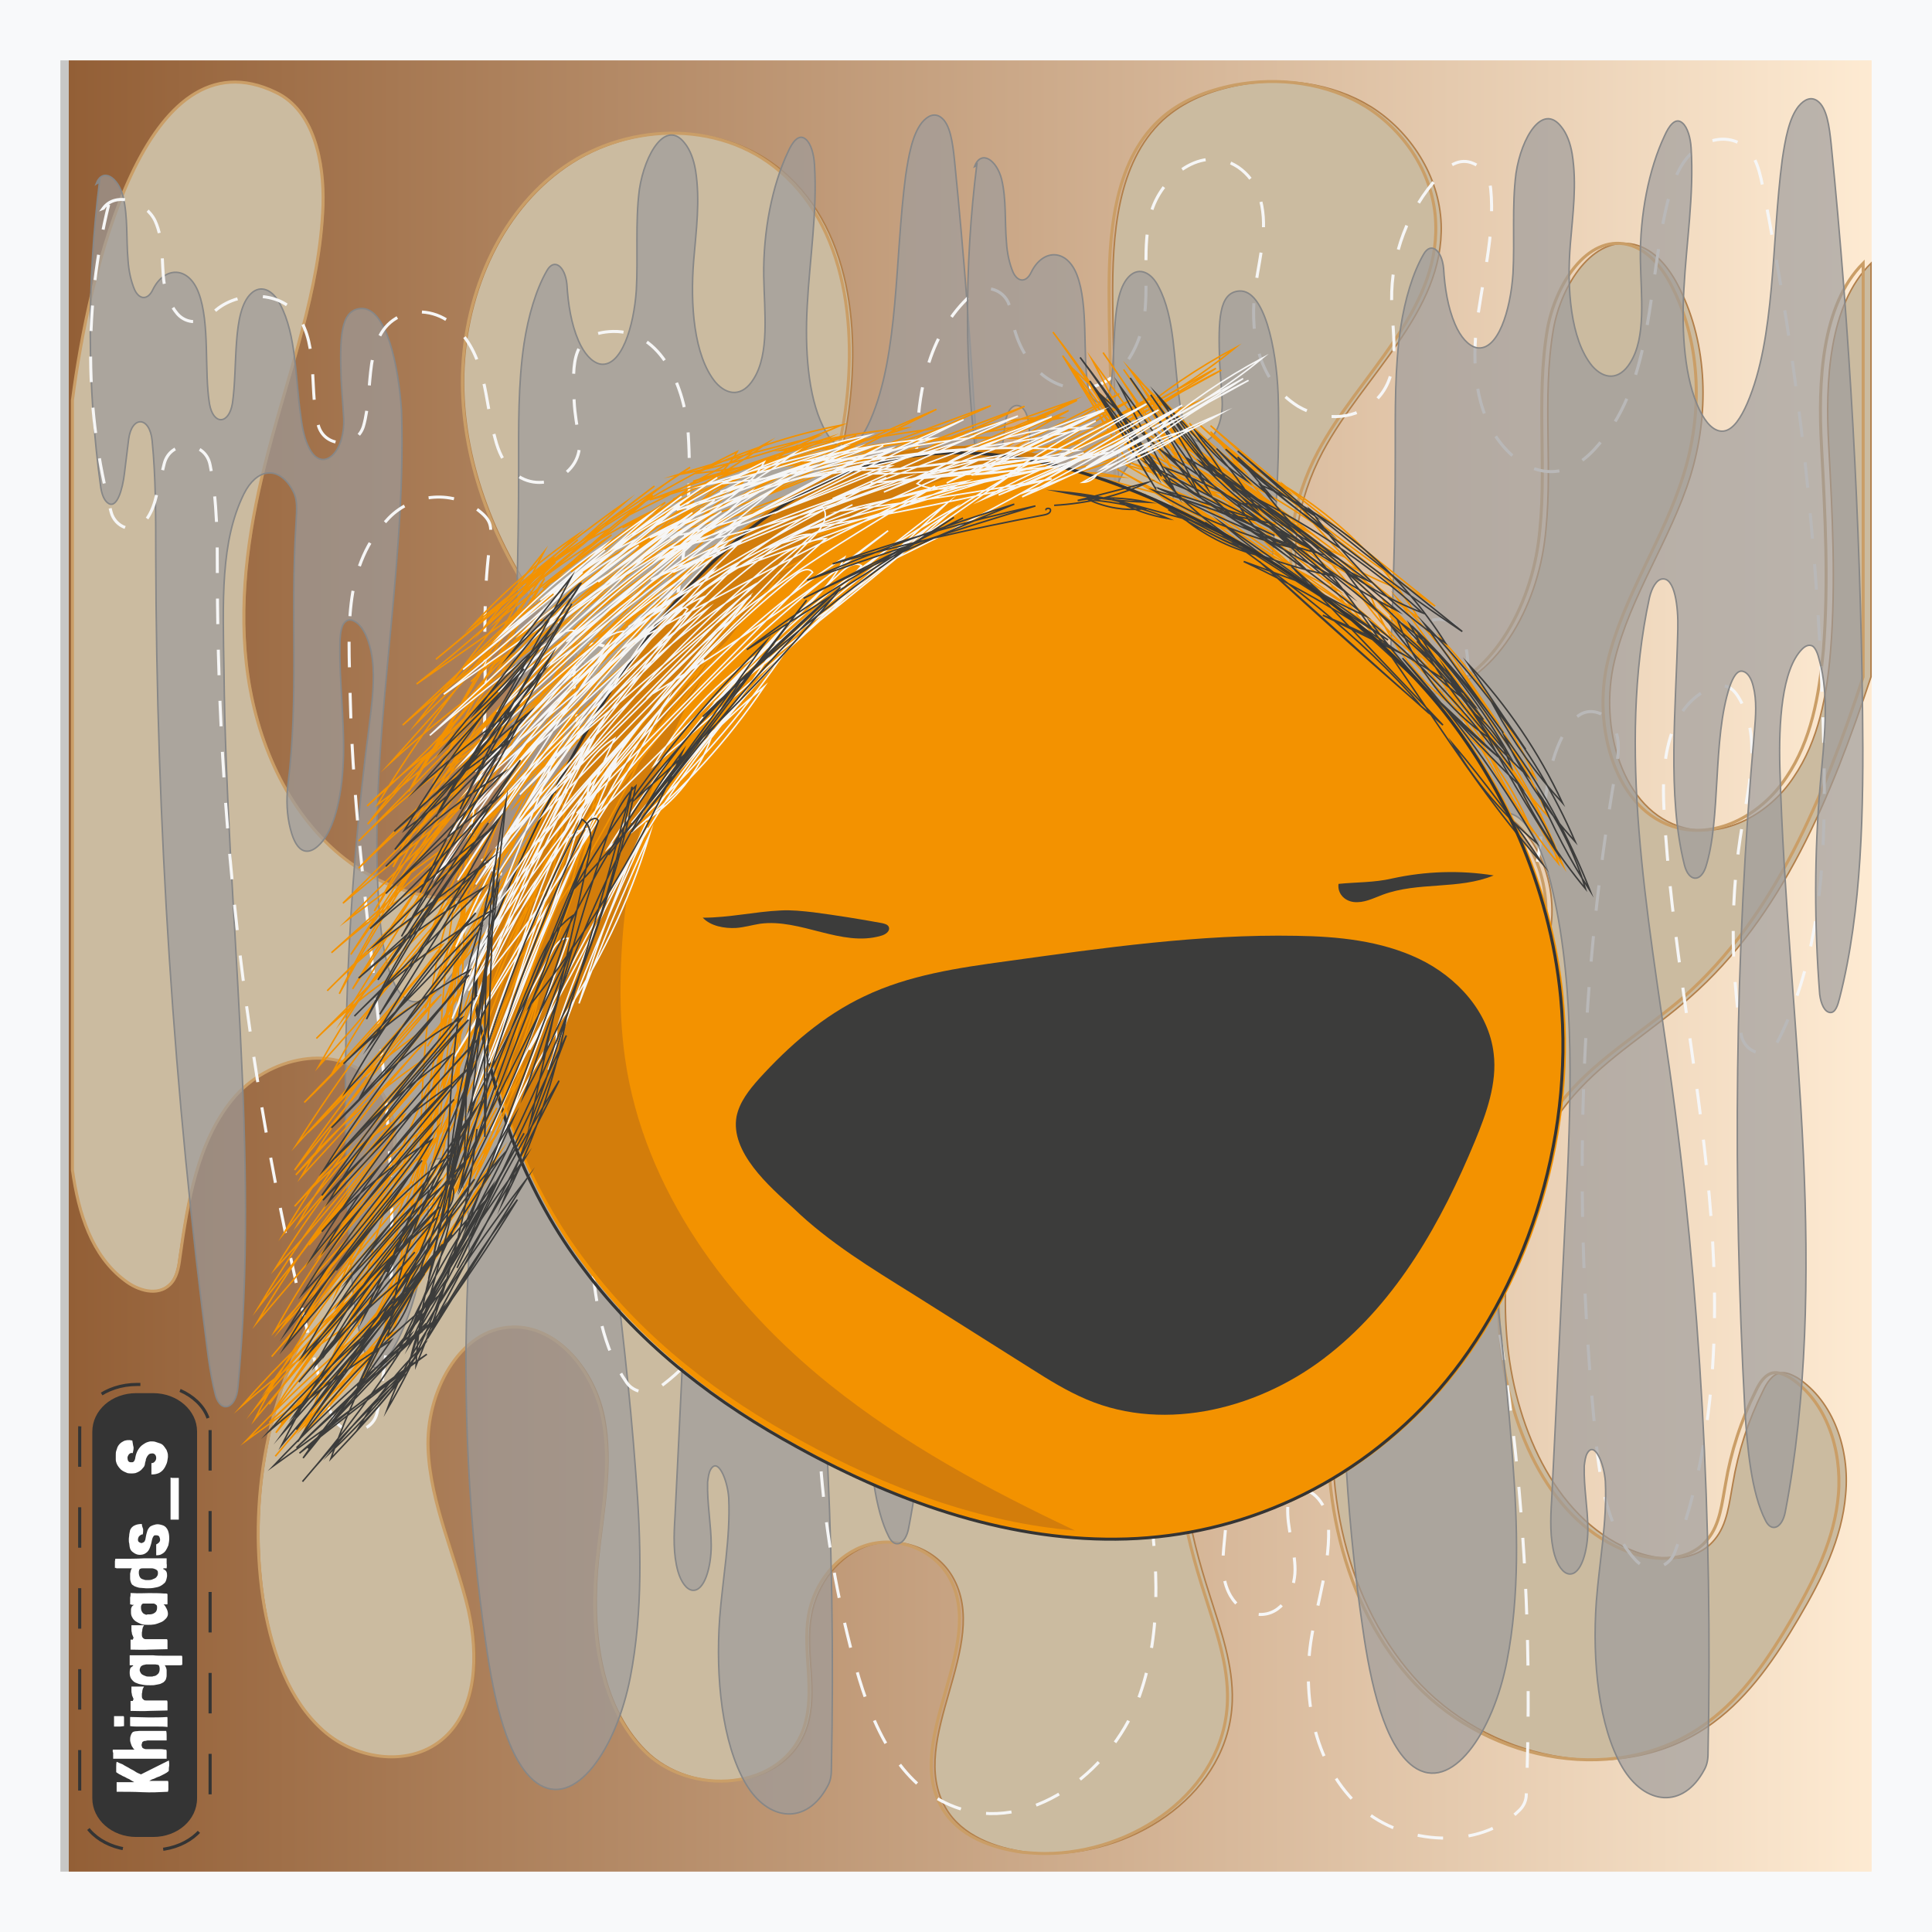 <?xml version="1.0" encoding="utf-8"?>
<!-- Generator: Adobe Illustrator 26.4.0, SVG Export Plug-In . SVG Version: 6.00 Build 0)  -->
<svg version="1.1" id="Layer_1" xmlns:svgjs="http://svgjs.dev/svgjs"
	 xmlns="http://www.w3.org/2000/svg" xmlns:xlink="http://www.w3.org/1999/xlink" x="0px" y="0px" viewBox="0 0 640 640"
	 style="enable-background:new 0 0 640 640;" xml:space="preserve">
<style type="text/css">
	.st0{fill:#F8F9FA;}
	.st1{fill:url(#rect13-feeler_00000012473337829740337720000015466425468383700651_);}
	.st2{fill:#CBBBA0;stroke:#B27F4A;stroke-width:0.5;stroke-miterlimit:8;}
	.st3{fill:none;stroke:#CA9E67;stroke-miterlimit:8;}
	.st4{fill:#9D9C9C;fill-opacity:0.68;stroke:#878787;stroke-width:0.5;stroke-miterlimit:8;}
	.st5{fill:none;stroke:#F6F6F6;stroke-miterlimit:8;stroke-dasharray:8.468,8.467;}
	.st6{fill:#F39200;}
	.st7{fill:none;stroke:#F39200;stroke-width:0.5;stroke-miterlimit:20;}
	.st8{fill:none;stroke:#3C3C3B;stroke-width:0.5;stroke-miterlimit:20;}
	.st9{fill:#3C3C3B;}
	.st10{fill:#D37D0B;}
	.st11{fill:none;stroke:#343434;stroke-miterlimit:8;}
	.st12{fill:none;stroke:#F6F6F6;stroke-width:0.5;stroke-miterlimit:20;}
	.st13{fill:none;stroke:#343434;stroke-width:0.72;stroke-miterlimit:5.76;stroke-dasharray:9.31,9.31;}
	.st14{fill:#343434;}
	.st15{fill:#FFFFFF;}
</style>
<g>
	<rect id="rect2-feeler" y="0" class="st0" width="640" height="640"/>
	
		<linearGradient id="rect13-feeler_00000064312008239091243050000018132260166042486968_" gradientUnits="userSpaceOnUse" x1="-6912.42" y1="-3211.325" x2="-6913.42" y2="-3211.325" gradientTransform="matrix(600 0 0 600 4148072 1927115)">
		<stop  offset="0" style="stop-color:#FEEBD3"/>
		<stop  offset="1" style="stop-color:#935F36"/>
		<stop  offset="1" style="stop-color:#C7C7C6"/>
	</linearGradient>
	
		<rect id="rect13-feeler" x="20" y="20" style="fill:url(#rect13-feeler_00000064312008239091243050000018132260166042486968_);" width="600" height="600"/>
	<path id="path15-feeler" class="st2" d="M521.4,362.8c-19,21.8-25,53.4-22,82.8c3,28.6,16.8,59.2,42.8,68.6
		c8.8,3.2,19.8,3.2,25.8-4.2c4.2-5,4.8-12,6-18.4c1.8-10.8,5.2-21.2,10-30.8c1.2-2.6,3-5.4,5.6-6c2-0.4,4,0.6,5.8,1.6
		c12,7.8,17.4,23.8,16,38.6c-1.2,14.8-8,28.2-15.4,40.8c-7.6,13-16.4,26-28.4,34.8c-28.8,21.4-72,13.6-97-12.6
		c-25-26.2-33.2-66.6-27.4-103c5.8-36.6,23.8-69.8,45-99.4c10.6-14.6,22.4-29.4,25.4-47.4s-7.2-40-24.6-41.4
		c-15-1.2-27.6,13.2-31.8,28.2c-4.2,15.2-2.6,31.4-3.8,47c-1.6,21.8-8.8,43.2-20.6,61.4c-12.8,19.4-31,35.8-37.8,58.2
		c-6.6,21.8-1.2,45.4,5.8,67c3.6,11.4,7.8,23,7.4,35c-1,30-31.6,50.4-60.6,50.4c-2.4,0-5-0.2-7.4-0.4c-10.4-1.4-21.6-5.4-27-14.8
		c-13-22.6,15.4-53.8,2.4-76.4c-5.4-9.4-17.2-13.6-27.4-10.6c-10,3-17.6,12.8-19.4,23.4c-2.2,12.2,2.4,25-1.4,36.8
		c-6.8,21.4-38.2,23.4-53.6,7.8c-15.4-15.6-17.8-40.6-15.6-63c1.6-15.8,5-31.6,2-47.2c-3-15.4-15.2-30.6-30.2-30
		c-17.6,0.6-28.6,22-27.8,40.4s9.2,35.6,13.4,53.6c3.4,14.6,2.8,32-7.8,41.8c-11,10.2-29.4,7.8-40.6-2.2
		c-11.4-10-16.8-25.4-19.4-40.6c-6-35.2,1.2-72.8,19.8-103c7-11,15.4-21.2,20.2-33.6c4.8-12.2,5-27.6-3.4-37.4
		c-12-13.8-35.6-8.6-47.4,5.6S62.2,398,59.4,416.6c-0.4,3.2-1,6.8-3.4,9c-4,3.8-10.4,2-14.8-1.4C30.4,416,26,402,24,387.6v-255
		c5.4-42,24-123,67.6-102c12.6,6,16.2,23,15.6,37.4c-1,28-11.2,54.6-18.2,81.8c-6,22.8-9.8,46.6-7.2,70c2.6,23.4,12.2,46.8,29.4,62
		s42.8,21.2,63.4,11.6s33.8-36,26.4-58.4c-3.8-11.2-11.8-20.2-18.8-29.6c-16.2-21.8-27.8-48.4-28.6-76s10.2-56.4,31.8-72.6
		c21.4-16.2,53.4-17.6,74,0c23.8,20.2,26.4,57.4,20.2,88.8c-14.6,72.4-66.4,137-61.2,210.8c2.2,31.8,15.6,62.4,35.8,86.4
		c12,14.2,27.6,26.6,45.4,27.6c12.6,0.6,24.8-4.2,35.8-10.2c30-16.2,57.2-43.2,62.4-78c3-20-1.6-40.4-5.8-60.4
		c-15-73-22.8-147.8-23.4-222.4C368.4,78,370,54,385.2,39.8c7-6.4,15.8-9.8,25-11.6c15-2.8,31-0.8,44,7.2
		c13,8.2,22.6,22.8,23.2,38.8c1,29.2-25.6,50-39.2,75.4c-8.4,15.8-12,35-6.2,52s22.2,30.4,39.4,28.8c22.6-2,37-27.2,40.2-50.6
		c3.2-23.4-1-47.6,3-70.8c2.6-14.6,13-31.2,26.8-28c6.8,1.6,11.8,8,15,14.6c9.4,18.8,9.8,41.8,3.6,62c-6.6,21.2-20,39.8-25.2,61.4
		s2.4,49.8,23,55.2c13.6,3.6,28.4-4.6,36.4-16.8c8.2-12,11-27,12.2-41.8c1.8-22.6,0.6-45.2-0.6-67.8c-1.2-21.4,0-46.8,14-60.6v137
		c-13.2,39.8-29.4,79.4-60,106.2C547.4,341.4,532.6,350,521.4,362.8L521.4,362.8z"/>
	<path id="path17-feeler" class="st3" d="M519,362.8c-19,21.8-25,53.4-21.8,82.8c3,28.6,16.6,59.2,42.6,68.6
		c8.8,3.2,19.8,3.2,25.8-4.2c4.2-5,4.8-12,6-18.4c1.8-10.8,5.2-21.2,10-30.8c1.2-2.6,3-5.4,5.6-6c2-0.4,4,0.6,5.8,1.6
		c12,7.8,17.2,23.8,16,38.6c-1.2,14.8-8,28.2-15.2,40.8c-7.6,13-16.2,26-28.2,34.8C536.8,592,494,584.2,469,558
		c-24.8-26.2-33-66.6-27.4-103c5.6-36.6,23.6-69.8,44.8-99.4c10.4-14.6,22.2-29.4,25.2-47.4c3-18-7-40-24.4-41.4
		c-15-1.2-27.6,13.2-31.8,28.2c-4.2,15.2-2.6,31.4-3.8,47c-1.6,21.8-8.8,43.2-20.6,61.4c-12.6,19.4-30.8,35.8-37.6,58.2
		c-6.6,21.8-1.2,45.4,5.8,67c3.6,11.4,7.8,23,7.4,35c-1,30-31.4,50.4-60.4,50.4c-2.4,0-5-0.2-7.4-0.4c-10.4-1.4-21.4-5.4-26.8-14.8
		c-13-22.6,15.2-53.8,2.4-76.4c-5.4-9.4-17.2-13.6-27.2-10.6c-10,3-17.6,12.8-19.4,23.4c-2,12.2,2.4,25-1.4,36.8
		c-6.8,21.4-38,23.4-53.2,7.8c-15.2-15.6-17.8-40.6-15.4-63c1.6-15.8,5-31.6,1.8-47.2c-3-15.4-15-30.6-30-30
		c-17.6,0.6-28.6,22-27.8,40.4s9.2,35.6,13.4,53.6c3.2,14.6,2.8,32-7.8,41.8c-11,10.2-29.2,7.8-40.4-2.2s-16.6-25.4-19.4-40.6
		c-6-35.2,1.2-72.8,19.8-103c6.8-11,15.2-21.2,20-33.6c4.8-12.2,5-27.6-3.4-37.4c-12-13.8-35.4-8.6-47,5.6S62.2,398,59.6,416.6
		c-0.4,3.2-1,6.8-3.4,9c-4,3.8-10.4,2-14.8-1.4C30.4,416,26,402,24,387.6v-255c5.4-42,24-123,67.4-102c12.6,6,16,23,15.6,37.4
		c-1,28-11.2,54.6-18.2,81.8c-6,22.8-9.8,46.6-7.2,70c2.6,23.4,12.2,46.8,29.4,62s42.6,21.2,63.2,11.6s33.6-36,26.2-58.4
		c-3.8-11.2-11.8-20.2-18.8-29.6c-16.2-21.8-27.6-48.4-28.4-76c-0.8-27.6,10.2-56.4,31.6-72.6s53.2-17.6,73.6,0
		c23.6,20.2,26.4,57.4,20,88.8c-14.6,72.4-66,137-60.8,210.8c2.2,31.8,15.4,62.4,35.6,86.4c11.8,14.2,27.4,26.6,45.2,27.6
		c12.4,0.6,24.6-4.2,35.8-10.2c29.8-16.2,57-43.2,62.2-78c3-20-1.6-40.4-5.6-60.4c-15-73-22.8-147.8-23.4-222.4
		C367.2,78,368.8,54,384,39.8c6.8-6.4,15.8-9.8,24.8-11.6c14.8-2.8,30.8-0.8,43.8,7.2c13,8.2,22.6,22.8,23,38.8
		c1,29.2-25.4,50-39,75.4c-8.4,15.8-12,35-6.2,52s22,30.4,39.2,28.8c22.4-2,36.8-27.2,40-50.6s-1-47.6,3-70.8
		c2.6-14.6,13-31.2,26.6-28c6.8,1.6,11.8,8,15,14.6c9.4,18.8,9.8,41.8,3.4,62c-6.6,21.2-19.8,39.8-25,61.4s2.4,49.8,23,55.2
		c13.6,3.6,28.2-4.6,36.2-16.8c8.2-12,10.8-27,12.2-41.8c1.8-22.6,0.6-45.2-0.6-67.8c-1.2-21.4,0-46.8,13.8-60.6v137
		c-13,39.8-29.2,79.4-59.6,106.2C544.8,341.4,530,350,519,362.8z"/>
	<path id="path19-feeler" class="st4" d="M33,59.8c-4.2,33.4-4.2,68.6,0.4,101.8c0.4,2.4,1.2,4.4,2.6,5.2c2.8,1.6,4.6-4.8,5.2-9.8
		l1.4-11.4c1-8,7-7.8,7.8,0.4c1.2,12,1.2,25,1.2,37.4c0.2,89.6,6,179.4,17.4,266.2c0.6,4.2,1.4,8.8,2.4,12.6
		c1.8,6.2,6.8,4.4,7.4-2.6c7.4-77.8-3.8-158-4.6-237.2c-0.4-23.4-1.2-43,6.6-58.8c4.2-8.4,11.2-9.4,15.8-1.8c2,3.4,1.8,5.6,1.4,12.6
		c-1.8,29.4,1,56.6-2.6,85.4c-0.6,5-0.4,10.2,0.8,14.8c2.2,8.8,6.2,8.4,9.2,5.6c5.8-5.2,8.2-18.4,8.4-30.6c0.2-12-1.4-24-1.2-36
		c0-2.4,0.2-4.8,1-6.6c1-1.8,2.4-2,3.8-1.2c3.6,1.8,5.8,8.6,6.2,15.2c0.4,6.8-0.6,13.4-1.4,20.2c-7.2,55-9.4,112.2-6.6,168.6
		c0.8,14,1.8,28.8,6,40.2c1.2,3.4,3.8,4.2,5.6,1.6c9.8-13.6,15.4-37,14.6-59.8c-0.2-2.2-0.2-4.8,0.8-6.4c0.4-0.6,0.8-1,1.4-1.2
		c3.2-1.4,6.4,1.2,8.4,6c3.8,9.6,3.2,21.4,2.6,32.4c-1.8,41,0.2,82.4,6,122c2.6,18.6,7.2,39,16.8,46c12.6,9,26.4-11.2,31-35
		c4.2-21.6,3.6-45,1.8-67.8c-3.8-52.2-12.2-103.2-16.4-155.4c-1.2-14.6-2.2-30.4,2-43.8c2-6.6,5.2-11.8,9.2-13.4
		c9-3.6,15.4,11,18.6,25.6c7.6,33.2,6,71,4.2,106.8c-1.6,31.6-3,63.2-4.6,94.8c-0.4,6.2-0.6,12.6,1,18.2c1,3.4,2.8,6,4.8,6.2
		c4,0.4,6.2-7.8,6.2-14.8s-1.4-13.8-1.2-21c0.2-1.6,0.4-3.2,1-4.2c2.4-4.2,5.6,3.4,6,9.4c0.6,13.4-2,26.6-3,39.8
		c-1.4,19.8,0.8,41.4,8.6,54.8c7.4,12.6,20.2,14,27.2,0.8c0.8-1.4,1.2-3.2,1.2-5.2C277,510,273,433,262.6,359.2
		c-7.2-51.2-17.4-106-6.6-155.8c0.8-3.4,2.4-6,4.2-6.2c4.2-0.6,5.4,9.2,5.2,16.6c-0.6,26.4-3.6,55,2.2,78.2c1.4,5.4,5.2,5.8,7,0.8
		c5.2-16,2.2-42.6,8-60c1-2.8,2.4-5.6,4.4-5c1.6,0.4,2.8,2.4,3.4,5c1.2,4.6,0.8,9.8,0.4,14.6c-6.6,74.2-7.2,150-3.2,224.8
		c0.8,13,2.2,27.8,6.8,36.8c2,4.2,5.6,2.6,6.6-2.8c7.2-37.4,7.8-78.6,6-118.2c-2-43-6.6-85.4-7.8-128.4c-0.4-14.6,0.6-32.4,7.4-39.2
		c1-1,2.2-1.6,3.4-1c1,0.6,1.8,2.6,2.2,4.4c3.6,12.2,1.6,27.4,0.4,41.2c-2,23.2-2,46.6-0.2,69.8c0.4,3.2,1.6,5.8,3.4,6
		s2.6-2.4,3.2-4.8c7.4-29,8-62.6,7.6-94.8c-0.8-63.2-4.2-126-10.4-188c-0.6-5.8-1.4-12.2-4.6-14.4c-2-1.4-4.2-0.6-6.2,1.8
		c-3.2,4-4.4,11-5.4,17.6c-3.6,27.6-2.2,59-11.6,80.8c-2,4.6-4.6,8.8-7.8,9.2c-3.2,0.4-6-2.8-8-7c-5-10.2-6-25.8-5.2-39.8
		c0.8-15.6,3.4-31.2,2.4-47c-0.2-3.4-1.2-6.8-2.8-8.2c-2.4-2.2-4.6,1-6,4.2c-5.2,11-8.2,26.2-8,41c0.2,12,2,25.8-3.4,34.2
		c-3.6,5.8-8.6,5.6-12.6,1c-7.2-8.8-8.4-25.8-7.2-40.4c0.8-9.8,2.2-19.8,0.6-29.8c-0.6-3.6-1.8-6.8-3.6-9c-6.2-8-13.2,3.4-15,15.4
		c-1.4,10.8-0.4,22.2-1,33.2c-0.8,12.2-5,25.8-12,24.6c-2.8-0.6-5.4-3.6-7.2-7.8c-2.4-5.6-3.4-12-3.8-18.6c-0.6-6-4.2-8.8-6.6-4.6
		c-3.6,6.2-6.2,15-7.6,24.2c-2,13.4-1.8,27.6-1.8,41.6c0,27.6-0.8,55-2.4,82.4c-1,18-2.4,36.4-6.4,53s-10.6,31.8-19.6,38.6
		c-2.4,1.8-4.8,3-7.4,2.2c-6.4-2.2-9.2-15.8-10.2-27.8c-4.6-55.6,9-111.6,7.2-167.8c-1-15-5-34.2-13.4-33.8c-7,0.4-7,10-6.6,23.2
		c0.2,4.2,0.6,8.4,0.8,12.2c1,12.2-7.2,19.8-11.6,10.4c-1.2-2.4-2-5.6-2.6-10.4c-1.8-12.6-1.4-26.6-6.8-36.8
		c-2.4-4.8-6.4-6.6-9.6-3.6c-6.4,6-4.4,24-6.2,36.4c-1.2,7.2-6.4,7.2-7.6,0.2C67.6,123,69.6,107,65.8,97c-3.4-9-11.4-8.8-15.2-1
		c-1.6,3.4-4.4,3.4-6,0c-1.2-2.8-2-6.4-2.2-10c-0.6-6.8,0-14.2-1.6-20.8c-1.6-6.4-6.8-10-9-4.2C33.8,59.8,31.4,61.2,33,59.8z"/>
	<path id="path21-feeler" class="st5" d="M36,67.8c-8.2,33.4-8,68.6,0.8,101.8c0.6,2.4,2.4,4.4,4.8,5.2c5.6,1.6,8.8-4.8,10-9.8
		l2.8-11.4c2-8,13.6-7.8,15.2,0.4c2.4,12,2.4,25,2.4,37.4c0.2,89.6,11.6,179.4,34,266.2c1,4.2,2.6,8.8,4.8,12.6
		c3.6,6.2,13,4.4,14.2-2.6c14.2-77.8-7.2-158-9-237.2c-0.6-23.4-2.2-43,12.8-58.8c8.2-8.4,21.8-9.4,30.6-1.8c4,3.4,3.4,5.6,2.6,12.6
		c-3.6,29.4,1.8,56.6-5,85.4c-1.2,5-0.8,10.2,1.6,14.8c4.4,8.8,11.8,8.4,17.6,5.6c11.2-5.2,16-18.4,16.2-30.6c0.4-12-2.6-24-2.2-36
		c0-2.4,0.4-4.8,2-6.6c1.8-1.8,4.6-2,7.2-1.2c6.8,1.8,11.2,8.6,12,15.2c0.8,6.8-1,13.4-2.6,20.2c-13.8,55-18.2,112.2-12.8,168.6
		c1.4,14,3.6,28.8,11.6,40.2c2.4,3.4,7.4,4.2,10.8,1.6c18.8-13.6,30-37,28.4-59.8c-0.2-2.2-0.4-4.8,1.4-6.4c0.8-0.6,1.6-1,2.6-1.2
		c6-1.4,12.4,1.2,16.2,6c7.4,9.6,6,21.4,5.2,32.4c-3.6,41,0.4,82.4,11.4,122c5.2,18.6,14,39,32.8,46c24.4,9,51.2-11.2,60.4-35
		c8.2-21.6,6.8-45,3.6-67.8c-7.2-52.2-23.6-103.2-32-155.4c-2.4-14.6-4.2-30.4,3.8-43.8c3.8-6.6,10.2-11.8,17.8-13.4
		c17.2-3.6,29.8,11,36.2,25.6c14.6,33.2,11.4,71,8.2,106.8c-3,31.6-5.8,63.2-8.8,94.8c-0.6,6.2-1.2,12.6,2,18.2c2,3.4,5.4,6,9.4,6.2
		c7.8,0.4,12-7.8,12-14.8s-2.8-13.8-2.4-21c0.2-1.6,0.8-3.2,2-4.2c4.8-4.2,11,3.4,11.4,9.4c1,13.4-3.8,26.6-5.8,39.8
		c-2.8,19.8,1.6,41.4,16.6,54.8c14.2,12.6,39.4,14,52.6,0.8c1.4-1.4,2.2-3.2,2.2-5.2c3-76.4-4.6-153.4-25-227.2
		c-14-51.2-33.8-106-12.8-155.8c1.4-3.4,4.6-6,8.2-6.2c8-0.6,10.6,9.2,10.2,16.6c-1,26.4-6.8,55,4.2,78.2c2.6,5.4,10.2,5.8,13.4,0.8
		c10.2-16,4.2-42.6,15.6-60c2-2.8,4.6-5.6,8.6-5c3,0.4,5.4,2.4,6.6,5c2.4,4.6,1.4,9.8,0.6,14.6c-12.8,74.2-14,150-6.2,224.8
		c1.4,13,4.4,27.8,13,36.8c4,4.2,10.8,2.6,12.8-2.8c14-37.4,15-78.6,11.4-118.2c-3.8-43-12.8-85.4-15-128.4
		c-0.8-14.6,1-32.4,14.4-39.2c2-1,4.2-1.6,6.4-1c2,0.6,3.4,2.6,4.4,4.4c6.8,12.2,3.2,27.4,0.8,41.2c-4,23.2-4,46.6-0.4,69.8
		c0.6,3.2,3.2,5.8,6.4,6c3.4,0.2,5-2.4,6.2-4.8c14.4-29,15.4-62.6,14.8-94.8c-1.4-63.2-8-126-20.4-188c-1.2-5.8-2.8-12.2-9-14.4
		c-4-1.4-8.2-0.6-11.8,1.8c-6.2,4-8.6,11-10.4,17.6c-7,27.6-4.4,59-22.8,80.8c-3.8,4.6-8.8,8.8-15,9.2c-6,0.4-11.6-2.8-15.6-7
		c-9.8-10.2-11.6-25.8-10.2-39.8c1.6-15.6,6.4-31.2,4.8-47c-0.4-3.4-2.4-6.8-5.6-8.2c-4.8-2.2-8.8,1-11.6,4.2
		c-10.2,11-15.8,26.2-15.6,41c0.2,12,3.8,25.8-6.4,34.2c-6.8,5.8-16.8,5.6-24.6,1c-14-8.8-16.2-25.8-14-40.4
		c1.4-9.8,4.4-19.8,1-29.8c-1.2-3.6-3.6-6.8-6.8-9c-12-8-25.8,3.4-29,15.4c-2.8,10.8-0.8,22.2-2,33.2c-1.4,12.2-9.6,25.8-23.4,24.6
		c-5.6-0.6-10.4-3.6-13.8-7.8c-4.6-5.6-6.4-12-7.4-18.6c-1-6-8.2-8.8-12.8-4.6c-7,6.2-12,15-14.6,24.2c-4,13.4-3.6,27.6-3.6,41.6
		c0,27.6-1.6,55-4.8,82.4c-2,18-4.8,36.4-12.4,53s-20.6,31.8-38,38.6c-4.6,1.8-9.4,3-14.2,2.2c-12.2-2.2-17.8-15.8-20-27.8
		c-9-55.6,17.4-111.6,13.8-167.8c-1-15.4-8.8-34.6-25-34.2c-13.6,0.4-13.4,10-12.8,23.2c0.2,4.2,1,8.4,1.6,12.2
		c2,12.2-14,19.8-22.6,10.4c-2.2-2.4-4-5.6-5.2-10.4c-3.6-12.6-2.6-26.6-13-36.8c-4.8-4.8-12.4-6.6-18.6-3.6c-12.4,6-8.4,24-12,36.4
		c-2.2,7.2-12.4,7.2-14.8,0.2c-3.4-10.8,0.2-26.8-7-36.8C93,96,77.4,96.2,70.2,104c-3.2,3.4-8.4,3.4-11.4,0c-2.4-2.8-3.8-6.4-4.4-10
		c-1-6.8,0-14.2-3-20.8c-3-6.4-13-10-17.2-4.2C37.4,67.8,33,69.2,36,67.8z"/>
	<path id="path31-feeler" class="st4" d="M323.6,54.4c-4.2,33.4-4.2,68.6,0.4,101.8c0.4,2.4,1.2,4.4,2.4,5.2
		c2.8,1.6,4.6-4.8,5.2-9.8l1.4-11.4c1-8,7-7.8,7.8,0.4c1.2,12,1.2,25,1.2,37.4c0.2,89.6,6,179.4,17.4,266.2
		c0.6,4.2,1.4,8.8,2.4,12.6c1.8,6.2,6.8,4.4,7.4-2.6c7.4-77.8-3.8-158-4.6-237.2c-0.4-23.4-1.2-43,6.6-58.8
		c4.2-8.4,11.2-9.4,15.8-1.8c2,3.4,1.8,5.6,1.4,12.6c-1.8,29.4,1,56.6-2.6,85.4c-0.6,5-0.4,10.2,0.8,14.8c2.2,8.8,6.2,8.4,9.2,5.6
		c5.8-5.2,8.2-18.4,8.4-30.6c0.2-12-1.4-24-1.2-36c0-2.4,0.2-4.8,1-6.6c1-1.8,2.4-2,3.8-1.2c3.6,1.8,5.8,8.6,6.2,15.2
		c0.4,6.8-0.6,13.4-1.4,20.2c-7.2,55-9.4,112.2-6.6,168.6c0.8,14,1.8,28.8,6,40.2c1.2,3.4,3.8,4.2,5.6,1.6
		c9.8-13.6,15.4-37,14.6-59.8c-0.2-2.2-0.2-4.8,0.8-6.4c0.4-0.6,0.8-1,1.4-1.2c3.2-1.4,6.4,1.2,8.4,6c3.8,9.6,3.2,21.4,2.6,32.4
		c-1.8,41,0.2,82.4,6,122c2.6,18.6,7.2,39,16.8,46c12.6,9,26.4-11.2,31-35c4.2-21.6,3.6-45,1.8-67.8
		c-3.8-52.2-12.2-103.2-16.4-155.4c-1.2-14.6-2.2-30.4,2-43.8c2-6.6,5.2-11.8,9.2-13.4c9-3.6,15.4,11,18.6,25.6
		c7.6,33.2,6,71,4.2,106.8c-1.6,31.6-3,63.2-4.6,94.8c-0.4,6.2-0.6,12.6,1,18.2c1,3.4,2.8,6,4.8,6.2c4,0.4,6.2-7.8,6.2-14.8
		s-1.4-13.8-1.2-21c0.2-1.6,0.4-3.2,1-4.2c2.4-4.2,5.6,3.4,6,9.4c0.6,13.4-2,26.6-3,39.8c-1.4,19.8,0.8,41.4,8.6,54.8
		c7.4,12.6,20.2,14,27.2,0.8c0.8-1.4,1.2-3.2,1.2-5.2c1.6-76.4-2.4-153.4-12.8-227.2c-7.2-51.2-17.4-106-6.6-155.8
		c0.8-3.4,2.4-6,4.2-6.2c4.2-0.6,5.4,9.2,5.2,16.6c-0.6,26.4-3.6,55,2.2,78.2c1.4,5.4,5.2,5.8,7,0.8c5.2-16,2.2-42.6,8-60
		c1-2.8,2.4-5.6,4.4-5c1.6,0.4,2.8,2.4,3.4,5c1.2,4.6,0.8,9.8,0.4,14.6c-6.6,74.2-7.2,150-3.2,224.8c0.8,13,2.2,27.8,6.8,36.8
		c2,4.2,5.6,2.6,6.6-2.8c7.2-37.4,7.8-78.6,6-118.2c-2-43-6.6-85.4-7.8-128.4c-0.4-14.6,0.6-32.4,7.4-39.2c1-1,2.2-1.6,3.4-1
		c1,0.6,1.8,2.6,2.2,4.4c3.6,12.2,1.6,27.4,0.4,41.2c-2,23.2-2,46.6-0.2,69.8c0.4,3.2,1.6,5.8,3.4,6c1.8,0.2,2.6-2.4,3.2-4.8
		c7.4-29,8-62.6,7.6-94.8c-0.8-63.2-4.2-126-10.4-188c-0.6-5.8-1.4-12.2-4.6-14.4c-2-1.4-4.2-0.6-6.2,1.8c-3.2,4-4.4,11-5.4,17.6
		c-3.6,27.6-2.2,59-11.6,80.8c-2,4.6-4.6,8.8-7.8,9.2s-6-2.8-8-7c-5-10.2-6-25.8-5.2-39.8c0.8-15.6,3.4-31.2,2.4-47
		c-0.2-3.4-1.2-6.8-2.8-8.2c-2.4-2.2-4.6,1-6,4.2c-5.2,11-8.2,26.2-8,41c0.2,12,2,25.8-3.4,34.2c-3.6,5.8-8.6,5.6-12.6,1
		c-7.2-8.8-8.4-25.8-7.2-40.4C521,71,522.4,61,520.8,51c-0.6-3.6-1.8-6.8-3.6-9c-6.2-8-13.2,3.4-15,15.4c-1.4,10.8-0.4,22.2-1,33.2
		c-0.8,12.2-5,25.8-12,24.6c-2.8-0.6-5.4-3.6-7.2-7.8c-2.4-5.6-3.4-12-3.8-18.6c-0.6-6-4.2-8.8-6.6-4.6c-3.6,6.2-6.2,15-7.6,24.2
		c-2,13.4-1.8,27.6-1.8,41.6c0,27.6-0.8,55-2.4,82.4c-1,18-2.4,36.4-6.4,53s-10.6,31.8-19.6,38.6c-2.4,1.8-4.8,3-7.4,2.2
		c-6.4-2.2-9.2-15.8-10.2-27.8c-4.6-55.6,9-111.6,7.2-167.8c-0.6-15.4-4.6-34.6-12.8-34.2c-7,0.4-7,10-6.6,23.2
		c0.2,4.2,0.6,8.4,0.8,12.2c1,12.2-7.2,19.8-11.6,10.4c-1.2-2.4-2-5.6-2.6-10.4c-1.8-12.6-1.4-26.6-6.8-36.8
		c-2.4-4.8-6.4-6.6-9.6-3.6c-6.4,6-4.4,24-6.2,36.4c-1.2,7.2-6.4,7.2-7.6,0.2c-1.8-10.8,0.2-26.8-3.6-36.8c-3.4-9-11.4-8.8-15.2-1
		c-1.6,3.4-4.4,3.4-6,0c-1.2-2.8-2-6.4-2.2-10c-0.6-6.8,0-14.2-1.6-20.8c-1.6-6.4-6.8-10-9-4.2C324.4,54.4,322,55.8,323.6,54.4
		L323.6,54.4z"/>
	<path id="path33-feeler" class="st6" d="M194.4,420.4c19.6,26.2,44.8,44.8,70.8,59c34.4,19,71.6,31.6,109,30.4
		s75.2-17.2,103.4-49.4c28-32.2,45-81.8,40.4-130c-3.6-37.2-19.4-71-40.4-96.8c-21.2-25.6-47-43.6-73.6-58
		c-38-20.4-80.6-33.8-120.2-19.8c-30.8,10.8-57.2,37.4-77.8,68.8c-16.4,25.2-29.6,53.4-41.8,82.2c-4.6,10.8-7.4,19.8-4.4,32
		c3.4,13.6,6.6,27.6,11.6,40.4C177.4,394.4,185.2,408.4,194.4,420.4z"/>
	<path id="path37-feeler" class="st7" d="M271.2,161.2c-19.4,7.4-38.6,15.6-57.2,25c33-14.2,66.2-28.6,101.2-37.2
		c-27.2,12.2-54.6,24.2-81.8,36.4c26.2-9.2,52.2-19,77.8-29.4c-22.4,4-44.2,11.2-64.6,21.6c28.2-8.6,56.4-17,84.6-25.6
		c-24.2,6.6-48.6,13.2-72.8,19.8c27.2-4.8,54.2-10.2,81-16.6c-23.2,4.2-46.4,7.8-69.6,10.6c23.4-5.8,47.2-10.6,71-14.6
		c-20.4,1.8-40.8,3.6-61.4,5.4c22.2-2,44.2-4.8,66.2-8.4c-22.2-0.4-44.2,1.4-66,5.4c23-0.2,46-3,68.4-7.8c-26.6-2-53.4,0.2-79.2,6.6
		c21.8,0.2,43.6-2.4,64.8-7.4c-26.4-0.8-53,2.4-78.4,10c19.6-2.2,38.8-6.6,57.2-13.4c-28,3.6-55.8,9.4-82.8,17.8
		c16.8-3.6,33.2-8.4,49.2-14.4c-19.4,4.4-38.2,11.4-55.8,20.4c11-5.2,21.4-11.4,31-18.6c-15.4,8.4-31,16.6-46.8,24.4
		c6.6-6.2,13.8-11.8,21.4-16.4c-9.4,6.2-18.8,12.6-28.2,18.8c5.4-4.2,11-8.4,16.4-12.6c-8.2,6.2-16.6,12.4-24.8,18.8
		c5-4.4,9.8-8.8,14.8-13.2c-12.8,9-25,18.6-36.8,28.8c23.2-17.6,48.2-33,74.2-45.8c-3.4,6.2-9.2,10.4-14.8,14.6
		c-18.2,12.8-36,25.8-53.6,38.8c19.6-16.6,41-31.4,63.8-43.6c-19.4,17.6-39.8,34.4-61,49.8c21.8-18.6,43.8-37.4,69.2-50.8
		c-25.2,21-50.8,41.2-77,60.4c19.8-19.4,40.8-37.4,63.2-53.8c-23.6,18.6-47.4,37-71,55.6c19-22,41-41.6,64.8-58.4
		c-18.4,14.8-37.2,29-56.6,42.6c13.6-15,28.6-28.8,45-40.8c-16.8,14.4-34.2,28.4-51.8,41.8c11.6-11.8,24-22.6,37.2-32.6
		c-11.4,9.6-22.8,19-34.2,28.6c14.4-13,30.6-23.8,48-32.2c-18.6,20-39,38-59.4,56.2c21.4-20.6,44.6-39.4,69-56.4
		c-23.2,21-46.2,42-69.4,63c21.2-22.8,42.8-46.2,70.4-60.8c-25.2,23.4-50.4,46.6-75.8,70c26.2-26.4,52.8-53,85.2-71
		c-29,27.2-58,54.4-87,81.6c25.6-27.2,51.2-54.6,81.8-76c-28,27.2-56,54.4-83.8,81.6c24.6-30.4,50.4-61.6,84.8-80.8
		c-28.8,30.4-57.6,60.8-86.4,91.2c21.2-27.2,42.6-54.6,69.8-76c-25,27.2-49.8,54.4-74.8,81.4c13.6-21.4,29-41.4,46.2-60.2
		c3.2-3.6,7-7.4,12-7.8c-21.2,27.6-42.4,55.2-63.6,82.6c18-27.4,36-55.2,58.6-79c-16.8,26.4-33.6,52.6-50.4,79
		c19.6-29.8,39.2-60,65-84.6c-19.6,28.6-39.2,57.4-59,86c19.4-31.4,39-63,64.8-89.4c1.4-1.4,3.8-3,5.4-1.8
		c-21.8,28.4-43.6,57-65.4,85.4c15.2-24.6,31.6-48.4,49.6-71c5.8-7.4,12.2-14.8,20.8-18.4c-29.8,37.2-59.6,74.2-81.8,115.8
		c9.4-22.2,20.6-43.6,33.2-64c-11.4,29.2-23,58.6-34.4,87.8c15.4-34.2,32.4-67.6,50.8-100.2c-16,31.2-32,62.6-48,93.8
		c13.2-29.4,26.6-58.6,42.8-86.4c-14.8,30.6-28.4,62-40.6,93.8c10-24.4,20.8-48.4,32.4-72.2c4-8.2,8.6-17,16.4-21.6
		c-4.4,9.6-8.8,19.2-13.2,28.8c-13,28.4-26,57.2-33.6,87.6c3.4-10.6,6.8-21.2,10.4-31.8c7.8-24,15.6-48.2,28.4-70
		c-8.2,30.6-18.8,60.8-31.6,89.8c10-33.4,20.2-67.6,40-96.4c-14,33.2-28,66.4-42,99.6c16.4-41.8,33-83.8,59-120.4
		c-16.6,32-36.4,62.2-58.8,90.2c21.8-46,51.2-88.2,86.6-124.8C212,221.6,184,249.4,156.2,277c23.6-36.8,53.4-69.4,87.8-96.2
		c4.8-3.8,10.2-7.6,16.4-7.2c-29.2,25.8-58.2,50.8-87.6,75.4c23.6-34.4,54.6-63.4,90.4-84.6c2.8,2.6,0.2,7.2-2.6,9.8
		c-30,30.8-59.8,61.6-89.8,92.4c20-29.4,44-56.2,70.8-79.4c6.6-5.8,14.2-11.6,23-12.2c-34.4,30.8-66.4,64.4-95.2,100.6
		c26.4-31.4,53-63,85.2-88.6c1.6-1.4,4.4-2.6,5.6-0.8c-25.8,26.8-52,53.2-78.2,79.8c26.8-31.2,54-62.8,88.8-84.8
		c-3,6.8-8.2,12-13.4,17.2c-25,24.8-50,49.6-75,74.4c29-38.4,63.8-72.4,102.8-100.4c-25.2,19.8-51.6,38-79,54.6
		c26.6-29,60.8-49.4,94.6-69.4c-34.6,17-69,34.8-103,53.4c23.4-18.4,48.8-34.2,75.6-47.2c-25.6,12-50.2,25.4-74.2,40.4
		c27.4-18.2,55.8-34.6,85.4-49.4c-26,11.2-52,22.6-78,33.8c26.6-14.6,55-26,84.4-33.8c-24.8,10-50.6,17.8-77,23.2
		c24.4-7.8,48.6-16.8,72.2-27c-25.8,0.4-51.4,8.6-72.6,23.4c25.8-5.4,50.6-15.4,72.8-29.4c-27.8,6.6-54.8,16.6-80.2,29.8
		c23-9.2,45.8-19.2,68.2-29.8c-19.8,6.4-39.6,13.2-59.2,20.6c19.2-5.2,37.8-12.2,55.6-21c-15.8,3.8-31.4,8-46.8,12.8
		c18.8-3.6,37.2-9,54.8-16.6c-16.6,3.2-32.8,8.6-48.2,16c23.6-2.6,47-7.6,69.6-15c-14.2,1.2-28.2,3.6-41.8,7.4
		c31.4-0.6,62.6-4.2,93.2-10.8c-20.2-1-40.8,5.6-56.8,18.4c5,2.6,11,1.8,16.6,0.6c15.6-3,31-6.6,46.4-10.8
		c-21.2,2.8-42.4,5.6-63.8,8.4c16.4-4,33.4-6.4,50.2-7c-9.8,1.2-19.6,3.2-29,5.8c11.8-0.8,23.6-3.2,34.8-7.2
		c-11.6,4-22.8,9-33.4,15.4c12-5.2,23.8-10.2,35.8-15.4c-7.6,4.4-15.2,9-22.8,13.4c17.8-5.8,34.8-14,50.4-24.2
		c-9.8,5.2-19.4,10.4-29.2,15.6c10.2-6.4,20.4-13,30.4-19.4c-9.4,5-18.8,10.4-27.8,16.2c9.8-5.8,19.6-11.6,29.2-17.4
		c-12.6,7-25.4,13.8-38.4,20c10.2-6.2,20.4-12.2,30.6-18.4c-12,5.8-23.8,11.4-35.8,17.2c10.6-6.4,21.2-12.8,31.8-19.2
		c-15.4,7.8-30.6,15.6-46,23.4c9.4-6.4,19.2-12.4,29.2-17.8c-13.8,6-27.4,12-41.2,18c14.6-7.2,29.2-14.2,44-21.4
		c-17.8,7.2-35.2,15.2-52.2,24c17-7.4,34-15.4,50.6-23.8c-24,8.4-47.8,17.2-71.4,26.8c18.6-8.4,37-16.8,55.6-25
		c-24.2,9-48.4,18.2-72.6,27.2c20.4-9.2,41-18.2,61.4-27.4c-27.2,9.6-54.2,20.4-80.6,32.2c20.8-10.4,41.8-20.6,62.6-31
		c-26.4,11.2-52.6,23.4-78.4,36.2c17-9.6,34.2-18.8,51.8-27.6c-23.8,13.2-47.6,25.4-72,36.8c15.6-12.4,32.6-23.2,50.4-32.4
		c-17.4,12.4-35.4,23.8-54.2,34.2c6.8-6.4,14.2-12,22.2-16.8c-13,9.6-26.6,18.2-40.6,26.2c7.4-7.4,15.4-14.2,24-20.4
		c-8,5.8-16.2,11.6-24.2,17.6c10-8,20.4-15.8,31.2-23c-12,9.8-24.8,18.8-38.2,26.8c6.4-6,13.2-11.2,20.4-16
		c-7.6,5.8-15.2,11.8-22.8,17.6c7.4-6.6,15-13.2,22.4-19.8c-10,4.8-19.4,11-27.8,18.4c5.6-4.8,11.4-9.6,17-14.6
		c-11.6,9.6-23.4,19-35,28.6c10.4-11.4,22.2-21.6,34.8-30.2c-15.2,14.2-30.8,28-46.8,41.2c13.2-10.8,26.4-21.6,39.6-32.2
		c-14.6,14.2-30,27.8-46,40.4c13.2-9.2,26.4-18.4,39.6-27.8c-14.8,13.8-29.4,27.6-44.2,41.4c13.4-11.6,27.4-22.6,42-32.8
		c2-1.4,4.8-2.8,7-1.4c-12.4,14-25,28.2-37.4,42.2c28.8-26.4,58-52.8,91.8-72.6c-27,26.8-55.6,52-85.6,75.6
		c16.8-21.4,37.4-39.6,60.6-53.6c-18.4,19.6-37.8,38-58.2,55.4c21.2-26,46-48.8,73.8-67.4c-19.6,23.2-42.4,43.6-65.2,63.8
		c21-24.8,45.4-46.8,72.2-65c-28,28-56.2,56.2-84.2,84.6c23.2-25.6,46.6-51.6,75.2-70.8c-20.8,20.4-41.4,41-62.2,61.6
		c23.6-25.6,47.6-51.4,77.2-69.2c-28.4,29-56.8,58-85.2,87c24.8-30.8,53-59,84-83.4c-28,37-65.4,67.2-88.2,107.6
		c23.8-29.4,48.2-58.4,73.2-86.8c-28.8,33.2-55.6,68.2-80.2,104.8c16.2-27.6,34.6-54,55.2-78.6c-17.2,28.2-35,56-53,83.6
		c8.6-16.2,18.4-31.8,29.6-46.4c2.6-3.4,5.6-7,9.8-7.4c-14.6,25.2-29.4,50.4-44,75.6c10-16.2,20.2-32.6,30.2-48.8
		c-8.6,22.4-17.2,44.8-25.8,67.2c9.2-17.6,18.4-35.2,27.6-52.8c1.2-2.4,3-5,5.6-4.8c-7.6,21.6-16.2,42.8-25.6,63.8
		c5.6-14,12.2-27.6,19.8-40.6c-6.2,16.8-12.6,33.6-18.8,50.4c5-15,12-29.4,20.8-42.6c0,4.4-1,8.6-2.8,12.6c9.8-27.2,20.8-54,33-80.2
		c-14.2,24-27.2,48.4-39.2,73.6c14-24.6,27-49.6,38.8-75.4c-8.8,19.4-16.2,39.6-22.4,60c7.2-19,15-37.6,23.4-56
		c-6.8,22.4-17,43.6-30.2,62.8c15-45.4,40.4-87.2,73.8-121.4c-16.4,23.4-35.6,44.6-57.4,63.2c21.4-33.8,47.6-64.6,77.2-91.4
		c2-1.8,4.6-3.6,6.8-2.2c-14.2,16.6-30.2,31.6-47.8,44.6c22.4-25.6,49.2-47.4,78.8-63.8c-25,22-51,42.8-77.8,62.6
		c23.6-22.8,48.6-44.4,75-64c-31.6,29.8-63.8,58.8-97,86.8c10-17,24.2-31.2,41.2-41.2c-13.2,22.2-31,41.2-48.6,60.2
		c13.2-16.4,27.8-31.6,44-45.2c-12.2,18-27,34.2-43.6,48c6-13,15.4-24.6,26.8-33.4c-3.6,11.6-11.2,22-21.2,29
		c25-37,56.4-69.6,92.4-96.2c-14.2,13-29.4,25-45.4,35.8c22.4-20.4,47-38.4,73.2-53.6c-14.4,10-28.8,20.2-43.2,30.2
		c23-11.2,45.6-23.2,67.8-36c-9.8,4.2-19.4,8.6-29.2,12.8c14.6-5.8,29-12.2,43.2-18.8c-11.8,6.4-23.6,13-35.4,19.4
		c25.6-10.8,50-24,73.2-39.2c-10,5.6-20.2,11-30.2,16.6c13-6.4,25.4-14.2,36.6-23.4c-12.4,6.6-24.2,14.6-34.8,23.8
		c10-5.4,20.2-10.8,30.2-16.4c-14,7-27,15.6-39,25.6c10.2-4.2,20.2-9.2,29.8-14.6C383,138.8,371,145,359.6,152
		c8.8-3.4,17.4-7.6,25.2-13c-10.4,2.4-20.4,6.8-29,13c5.8-2.2,11.2-5,16.4-8.4c-7.6,4.2-15,8.6-22.6,12.8c1.8,0,3.6-1,4.6-2.4"/>
	<path id="path41-feeler" class="st7" d="M374.4,153.2c11.4,5.4,23.4,9.2,35.8,11.4c-11.4-3.6-22.8-7.2-34.2-10.8
		c14.2,7.2,28.8,13.8,43.8,19.4c-16.4-3.8-32.4-10.4-46.8-19.2c13.8,3.8,27.2,8.8,40.2,15c-14.6-6.4-28.8-14.4-41.8-23.6
		c19,9.8,38,19.8,56.8,29.6c-19.2-4.8-37-14.6-51.2-28.4c14.4,5,28.2,12.6,40.2,22.2c-12.6-5.8-23.8-14.6-32.6-25.2
		c14.8,8.2,28.6,18.2,41,29.6c-13.8-7.4-26.4-17-37-28.6c16,10,31.6,20.8,46.6,32.6c-17-9.2-32.6-20.6-46.4-34.2
		c18.4,13.6,37,27.4,55.4,41c-18.2-8-33.4-21.2-48-34.6c20,14,39.2,29,57.8,44.6c-20.6-10.4-39.2-24.4-55-41.2
		c23,10.6,44.4,24.8,63.2,41.8c-21.6-8.4-40.4-23.4-53.8-42.4c25.2,10.6,46.8,29.2,61.4,52.4c-17.2-11.8-32.4-26.8-44.6-44
		c16.8,13.4,33.4,26.8,50.2,40.2C448,182.4,421.8,162,397,140.4c10.6,9.8,21.8,19,33.8,27.2c-10-8.8-19.8-17.8-29.8-26.6
		c8.4,7.2,17,14.2,25.4,21.4c-9-5.6-17.6-12-25.4-19.4c3.8,4.4,7.6,9,11.4,13.4c-6.4-5-12.6-10.4-18.4-16.2
		c3.4,3.6,6.8,7.2,10.2,10.8c-6.8-4.4-12.8-10.2-17.4-16.8c8,7.6,15,16.4,20.6,26c-12.4-9.2-23-21-30.6-34.6
		c8.8,8,16.2,17.4,22,27.6c-9-9.8-17.2-20.2-24.8-31.2c7.6,8,14,17.2,19.2,27c-7.4-8.6-14.6-17.4-21-26.6c7,9.8,13.2,20.2,18.8,31
		c-8.6-12.2-17.2-24.4-25.6-36.6c8.8,12.2,16.4,25,22.8,38.6c-8.8-12-17.6-24.2-26.4-36.2c6.2,12,12.4,23.8,18.8,35.8
		c-6.8-9.6-13.6-19.2-20.4-28.8c5.4,7.2,10.2,15.2,14.2,23.4c-5.6-7.6-11.2-15.2-16.8-23c5.4,9,11,18.2,16.4,27.2
		c-7.4-12-14.6-24-22-36c8,10.6,16,21,23.8,31.6c-8.2-13.6-17.2-26.8-27-39.4c8.2,11,15.6,22.4,22.6,34.2
		c-6.2-7-11.6-14.4-16.4-22.4c14.6,13.4,29.2,27,43.8,40.4c-7.4-7-14.8-13.8-22.2-20.8c21.6,14,42,29.6,61,47
		c-9-6.4-17.4-13.6-25.2-21.6c18.8,13.6,36.8,28.2,53.8,44c-11.4-8.2-21.4-18.4-29.4-29.8c15.6,13.4,30,28.4,42.8,44.6
		c-10.6-7-20-16-27.6-26.4c13,10.4,24.2,23.2,32.8,37.2c-14-9.4-24.8-23.4-30.8-39.2c18.6,12.8,31,32.4,43,51.4
		c-15.6-14.4-28.8-31.4-39-50.2c13,13,24.2,27.8,33.2,43.8c-11.4-13.2-21.8-27.2-31.2-42c10.6,10.4,20.4,22,29,34.2
		c-8.8-12-17.4-24-26.2-36.2c12.4,12.8,23.6,26.8,33.6,41.6c-6.4-9.4-12.8-18.8-19-28.2c12.8,13.6,23.4,29.2,31.2,46
		c-8.6-9.4-16.2-20-22.4-31.4c10.8,13.4,19.8,28.4,26.6,44.2c-9.6-10.4-17.6-22.4-23.6-35.2c11.8,15.8,21.4,33.2,28.6,51.6
		c-6.8-10.4-12.4-21.2-17.2-32.6c6.8,9.6,12.2,20.4,15.6,31.8c-8.8-10.6-16.4-22.4-22.4-34.8c5.2,7.2,9.8,15,13.2,23.2
		c-9.8-14.8-18.8-30-26.8-45.8c5.4,4.4,9.4,10.6,11.4,17.2c-7.8-10.4-15-21.4-21.6-32.6c4.2,5.6,8.2,11.2,12.4,16.8
		c-7.4-8.6-14.6-17.2-22-26c4.8,5.4,9.6,11,14.4,16.4c-14.2-10-29.4-18.4-45.6-25c8.4,4,16.6,8.2,25,12.2
		c-16-11.6-33.2-21.6-51.2-30c6.2,2.2,12.4,4.6,18.6,6.8c-12-9-25.4-16.4-39.4-21.8c7.2,6,15.8,10.4,24.8,12.8
		c-10-4.2-19.8-9.2-29-15c16.6,10.6,35.2,18,54.4,22c-12.8-6.6-25.2-13.8-37.4-21.8c16.8,10.8,33,22.6,48.6,35.2
		c-17.2-7.8-33.2-18.2-47.4-30.6c18.2,12.8,36.4,25.6,54.6,38.4c-20.2-13-40.4-26-60.6-39c25.6,18.4,51.4,37.2,71.8,61.2
		c-18-16-35.8-32.2-53.8-48.2c20,18.4,40.2,36.4,60.8,54.2c-16.8-17.6-33.4-35.2-50.2-52.6c23.2,20.6,46,41.8,68.6,63.2
		c-15.8-13.2-30.2-28.2-42.4-44.8c19.2,15.6,36,34.2,49.8,54.6c-13.8-13.4-27-27.8-39.2-42.6c17,18.8,32,39.4,44.6,61.4
		c-11-9.2-20.6-20.4-27.8-32.8c10.6,12.6,20.4,25.8,29.6,39.6c-29.8-33.6-50.4-74.6-80.4-108.2c-5.4-6-12.4-12.2-20.4-11
		c5.2,9.4,14.2,16,23,22.2c-13.4-13.2-29.6-23.4-47.4-30c8.2,9.2,18,17,28.8,23.2c-12.2-5.6-24.2-11.8-35.6-18.6
		c5.4,3,10.8,6,16.2,8.8c-8.4-2.2-16.8-4.6-25.2-6.8c5.2,3,11,5,17,6c-8.2-3.6-17.2-5.6-26.2-6.2c5.6,2.6,11.8,3.6,18,3
		c-9-3.2-18.6-5-28.2-5.8c9.8,2,19.8,3.2,29.8,3.6c-7.6-1.6-15.6-2-23.4-0.6c7.8-2,15.4-4,23.2-6c-9.8,4.6-20.4,7-31,7.6"/>
	<path id="path49-feeler" class="st8" d="M383.4,161.6c11.4,5.4,23.4,9.2,35.8,11.4c-11.4-3.6-22.8-7.2-34.2-10.8
		c14.2,7.2,28.8,13.8,43.8,19.4c-16.4-3.8-32.4-10.4-46.8-19.2c13.8,3.8,27.2,8.8,40.2,15c-14.6-6.4-28.8-14.4-41.8-23.6
		c19,9.8,38,19.8,56.8,29.6c-19.2-4.8-37-14.6-51.2-28.4c14.4,5,28.2,12.6,40.2,22.2c-12.6-5.8-23.8-14.6-32.6-25.2
		c14.8,8.2,28.6,18.2,41,29.6c-13.8-7.4-26.4-17-37-28.6c16,10,31.6,20.8,46.6,32.6c-17-9.2-32.6-20.6-46.4-34.2
		c18.4,13.6,37,27.4,55.4,41c-18.2-8-33.4-21.2-48-34.6c20,14,39.2,29,57.8,44.6c-20.6-10.4-39.2-24.4-55-41.2
		c23,10.6,44.4,24.8,63.2,41.8c-21.6-8.4-40.4-23.4-53.8-42.4c25.2,10.6,46.8,29.2,61.4,52.4c-17.2-11.8-32.4-26.8-44.6-44
		c16.8,13.4,33.4,26.8,50.2,40.2c-27.4-18.4-53.6-38.8-78.4-60.4c10.6,9.8,21.8,19,33.8,27.2c-10-8.8-19.8-17.8-29.8-26.6
		c8.4,7.2,17,14.2,25.4,21.4c-9-5.6-17.6-12-25.4-19.4c3.8,4.4,7.6,9,11.4,13.4c-6.4-5-12.6-10.4-18.4-16.2
		c3.4,3.6,6.8,7.2,10.2,10.8c-6.8-4.4-12.8-10.2-17.4-16.8c8,7.6,15,16.4,20.6,26c-12.4-9.2-23-21-30.6-34.6
		c8.8,8,16.2,17.4,22,27.6c-9-9.8-17.2-20.2-24.8-31.2c7.6,8,14,17.2,19.2,27c-7.4-8.6-14.6-17.4-21-26.6c7,9.8,13.2,20.2,18.8,31
		c-8.6-12.2-17.2-24.4-25.6-36.6c8.8,12.2,16.4,25,22.8,38.6c-8.8-12-17.6-24.2-26.4-36.2c6.2,12,12.4,23.8,18.8,35.8
		c-6.8-9.6-13.6-19.2-20.4-28.8c5.4,7.2,10.2,15.2,14.2,23.4c-5.6-7.6-11.2-15.2-16.8-23c5.4,9,11,18.2,16.4,27.2
		c-7.4-12-14.6-24-22-36c8,10.6,16,21,23.8,31.6c-8.2-13.6-17.2-26.8-27-39.4c8.2,11,15.6,22.4,22.6,34.2
		c-6.2-7-11.6-14.4-16.4-22.4c14.6,13.4,29.2,27,43.8,40.4c-7.4-7-14.8-13.8-22.2-20.8c21.6,14,42,29.6,61,47
		c-9-6.4-17.4-13.6-25.2-21.6c18.8,13.6,36.8,28.2,53.8,44c-11.4-8.2-21.4-18.4-29.4-29.8c15.6,13.4,30,28.4,42.8,44.6
		c-10.6-7-20-16-27.6-26.4c13,10.4,24.2,23.2,32.8,37.2c-14-9.4-24.8-23.4-30.8-39.2c18.6,12.8,31,32.4,43,51.4
		c-15.6-14.4-28.8-31.4-39-50.2c13,13,24.2,27.8,33.2,43.8c-11.4-13.2-21.8-27.2-31.2-42c10.6,10.4,20.4,22,29,34.2
		c-8.8-12-17.4-24-26.2-36.2c12.4,12.8,23.6,26.8,33.6,41.6c-6.4-9.4-12.8-18.8-19-28.2c12.8,13.6,23.4,29.2,31.2,46
		c-8.6-9.4-16.2-20-22.4-31.4C506,248,515,263,521.8,278.8c-9.6-10.4-17.6-22.4-23.6-35.2c11.8,15.8,21.4,33.2,28.6,51.6
		c-6.8-10.4-12.4-21.2-17.2-32.6c6.8,9.6,12.2,20.4,15.6,31.8c-8.8-10.6-16.4-22.4-22.4-34.8c5.2,7.2,9.8,15,13.2,23.2
		c-9.8-14.8-18.8-30-26.8-45.8c5.4,4.4,9.4,10.6,11.4,17.2c-7.8-10.4-15-21.4-21.6-32.6c4.2,5.6,8.2,11.2,12.4,16.8
		c-7.4-8.6-14.6-17.2-22-26c4.8,5.4,9.6,11,14.4,16.4c-14.2-10-29.4-18.4-45.6-25c8.4,4,16.6,8.2,25,12.2
		c-16-11.6-33.2-21.6-51.2-30c6.2,2.2,12.4,4.6,18.6,6.8c-12-9-25.4-16.4-39.4-21.8c7.2,6,15.8,10.4,24.8,12.8
		c-10-4.2-19.8-9.2-29-15c16.6,10.6,35.2,18,54.4,22c-12.8-6.6-25.2-13.8-37.4-21.8c16.8,10.8,33,22.6,48.6,35.2
		c-17.2-7.8-33.2-18.2-47.4-30.6c18.2,12.8,36.4,25.6,54.6,38.4c-20.2-13-40.4-26-60.6-39c25.6,18.4,51.4,37.2,71.8,61.2
		c-18-16-35.8-32.2-53.8-48.2c20,18.4,40.2,36.4,60.8,54.2c-16.8-17.6-33.4-35.2-50.2-52.6c23.2,20.6,46,41.8,68.6,63.2
		c-15.8-13.2-30.2-28.2-42.4-44.8c19.2,15.6,36,34.2,49.8,54.6c-13.8-13.4-27-27.8-39.2-42.6c17,18.8,32,39.4,44.6,61.4
		c-11-9.2-20.6-20.4-27.8-32.8c10.6,12.6,20.4,25.8,29.6,39.6c-29.8-33.6-50.4-74.6-80.4-108.2c-5.4-6-12.4-12.2-20.4-11
		c5.2,9.4,14.2,16,23,22.2c-13.4-13.2-29.6-23.4-47.4-30c8.2,9.2,18,17,28.8,23.2c-12.2-5.6-24.2-11.8-35.6-18.6
		c5.4,3,10.8,6,16.2,8.8c-8.4-2.2-16.8-4.6-25.2-6.8c5.2,3,11,5,17,6c-8.2-3.6-17.2-5.6-26.2-6.2c5.6,2.6,11.8,3.6,18,3
		c-9-3.2-18.6-5-28.2-5.8c9.8,2,19.8,3.2,29.8,3.6c-7.6-1.6-15.6-2-23.4-0.6c7.8-2,15.4-4,23.2-6c-9.8,4.6-20.4,7-31,7.6"/>
	<path id="path51-feeler" class="st9" d="M302.6,428.8c13,8.2,26,16.4,39,24.6c6,3.8,11.8,7.4,18.4,10.2
		c26.4,11.2,58.2,2.8,80.6-15.2c22.4-17.8,37-43.8,48-70.4c3.8-9.2,7.4-19.2,6.2-29c-1.6-13.8-12.2-25.4-24.8-31.4
		c-12.6-6-26.8-7.4-40.6-7.6c-32-0.6-64,4-95.8,8.4c-16.2,2.2-32.6,4.6-47.2,11.6c-13.6,6.4-25,16.4-35,27.4
		c-3.2,3.6-6.4,7.6-7.4,12.4c-2.2,11.8,10.8,23.2,18.8,30.4C274.6,411.6,288.8,420.2,302.6,428.8z"/>
	<path id="path53-feeler" class="st9" d="M461.2,291c11-2.4,22.4-2.8,33.6-1c-11.6,4.8-25,2-36.8,6.4c-3.2,1.2-6.2,2.8-9.6,2.4
		c-3.2-0.4-5.4-3-5-6C449.2,292.2,455.2,292.4,461.2,291z"/>
	<path id="path55-feeler" class="st9" d="M258.6,301.6c3.6-0.2,7.2,0.2,10.8,0.6c7.6,1,15.2,2.2,22.8,3.6c0.8,0.2,1.8,0.4,2.2,1.2
		c0.6,1.4-1,2.6-2.6,3c-13,3.8-26.6-5.8-40-4c-2.6,0.4-5.2,1.2-8,1.4c-3.8,0.2-8.4-0.6-11-3.4C241.6,304,250,302,258.6,301.6
		L258.6,301.6z"/>
	<path id="path52-feeler" class="st10" d="M356.1,507c-31.3-2.6-62.1-14-91-29.9c-26-14.2-51.2-32.8-70.8-59c-9.2-12-17-26-23-41.2
		c-5-12.8-8.2-26.8-11.6-40.4c-3-12.2-0.2-21.2,4.4-32c12.2-28.8,25.4-57,41.8-82.2c20.6-31.4,47-58,77.8-68.8
		c20.3-7.2,41.4-7.2,62.3-2.7c-17.6,2.6-35,7.3-51,15.2c-28.5,14.1-51.6,38.1-66.6,66.1s-22.2,59.9-22.8,91.7
		c-0.2,9.1,0.2,18.1,1.5,27.1c6.2,43,33.9,80.6,67.8,107.8C299.6,478.5,327.5,493.5,356.1,507L356.1,507z"/>
	<path id="path35-feeler" class="st11" d="M193.4,420.4c19.6,26.2,44.8,44.8,70.8,59c34.4,19,71.6,31.6,109,30.4
		s75.2-17.2,103.4-49.4c28-32.2,45-81.8,40.4-130c-3.6-37.2-19.4-71-40.4-96.8c-21.2-25.6-47-43.6-73.6-58
		c-38-20.4-80.6-33.8-120.2-19.8c-30.8,10.8-57.2,37.4-77.8,68.8c-16.4,25.2-29.6,53.4-41.8,82.2c-4.6,10.8-7.4,19.8-4.4,32
		c3.4,13.6,6.6,27.6,11.6,40.4C176.4,394.4,184.2,408.4,193.4,420.4z"/>
	<path id="path39-feeler" class="st7" d="M149,365.6c-2.8,27-9.8,53.4-20.2,78.4c0.8-17.4,4.8-34.6,11.8-50.4
		c-3.8,16.2-8.4,32.2-13.6,48c2-9.2,6-18.2,11.6-25.8c-5,14.8-11.4,29.2-19.4,42.8c4.4-12.2,10.8-23.8,18.8-34
		c-7,14.6-16.6,28.2-28,39.6c5.8-9.8,13-18.8,21.2-26.8c-9,12.8-19.4,24.6-30.8,35.4c7.8-9.8,16.4-19,25.4-27.6
		C114,454.4,102,463.6,90.2,473c13.4-11.8,27.4-22.8,42.2-32.8c-17,12.4-33.8,24.8-50.8,37c16.2-17.2,33.6-33,52.2-47.4
		c-14.8,13.8-29.6,27.6-44.6,41.4c14.4-13.8,28.6-27.4,43-41.2c-13,13.8-26.2,27.6-39.2,41.4c14.8-16,29-32.6,42.4-49.8
		c-17.2,13.8-32.6,29.8-45.8,47.6c15-24.2,32.2-47.2,51.2-68.6c-18.2,20.8-35.4,42.2-51.6,64.6c15.6-22,32.6-43,50.6-63
		c-15.2,18.6-29.8,37.8-44,57.4c12.6-19.6,26.6-38.2,41.8-55.8c-11.6,15.4-23.4,31-35,46.4c13.4-23.8,28.6-46.6,45.6-68
		C133,404,120,427,109.4,451c14.6-28.4,27-58,36.8-88.4c-14,21.4-23.2,46-26.6,71.4c5.2-5.2,7.6-12.4,10-19.6
		c6.4-19.6,12.6-39.4,19-59c-6.2,19.6-11.4,39.6-15.6,59.8c5.6-27.2,11.2-54.6,16.8-81.8c-5,20.6-8.6,41.4-10.8,62.4
		c4.8-31.2,9.6-62.6,14.4-93.8c-2.8,25.4-5.6,50.8-8.6,76c0.8-33.2,1.6-66.8,10-99c-1,29.8-2.2,59.4-3.2,89.2
		c-0.2-37.2-0.6-74.6,7-111c-4.2,41.4-10.6,82.6-19.4,123.2c1-33,2.4-67,17-96.6c-4,32.4-9.6,64.4-16.6,96.2
		c2.2-19.6,4.6-39.6,13.6-57c0,10.4-4.2,20.4-8.4,30c-8.6,20-17,40-25.6,60c7-19.6,17.2-38.2,29.8-54.6
		c-12.6,23.4-25,46.6-37.6,69.8c7.6-19.4,19.2-37.2,33.8-52C130,397,115,418,99.8,438.8c9.8-17.6,22.2-33.6,36.8-47.4
		c-14.4,16.2-29,32.4-43.4,48.6c11.6-16.8,25.8-31.8,41.8-44.4c-15,18-30,36-45,53.8c11.8-14,24.8-26.8,39-38.2
		c-12.4,17-26,33.4-40.4,49c11.2-16.6,25-31.4,40.4-44c-14.8,16.8-29.6,33.6-44.4,50.2c10.8-15,23.2-28.8,37.2-41
		c-15,12.2-29,25.8-41.8,40.4c12.8-11,26.4-21.2,40.6-30.2c-9.2,13.4-18.8,26.4-29.2,39c10.2-15,22.2-28.8,35.8-41
		c-10.6,17.2-22.8,33.6-36,48.8c10.2-12.2,21.2-23.6,33-34.4c-7.4,9.4-15.4,18.2-23.6,26.8c7.6-21.6,18-42.2,31-61.2
		c-15.8,18.8-31.4,37.8-47.2,56.6c11.6-23.2,26.4-44.8,44-63.8c-11,12.6-22,25.2-33,37.6c9.4-18,20.8-34.8,34.2-50
		c-11.8,16.4-24.6,32.2-38.6,47c12-21.8,26.6-42,43.4-60.6c-16.4,19.2-32.8,38.4-49.2,57.6c13-22.2,28.4-43,45.6-62
		c-15,19-30,37.8-45,56.8c14.2-23.8,30.6-46,49-66.4c-13.4,19-27.8,37-43.6,53.8c14.2-23.2,31.2-44.8,50.2-64.4
		c-14.2,16.6-28.6,33.2-42.8,49.8c12.6-22.2,28.8-42.6,47.4-60c-17.4,21-34.6,42-52,63c15.6-26.4,34.2-50.8,55.4-72.8
		c-16.6,18-33,36-49.6,54c12.6-22,28.4-42.4,46.4-60.4c-16.6,19.2-32.8,38.6-48.6,58.2c16-23,33.2-45.2,51.4-66.4
		c-16.4,19.8-33.4,39.2-50.8,58c14.4-22.8,30.6-44.4,48.2-64.6c-12,13.6-24,27.2-36.2,40.6c10.4-19.6,23.4-37.8,38.4-54
		c-13.4,18-27.8,35.4-43,52c11.8-21.4,26.2-41.4,43-59.2c-11.6,14.6-23.4,29-35,43.6c12.6-20.4,25.2-40.8,38-61.2
		c-12.8,16.2-24.4,33.4-34.8,51.2c14.4-21,27.6-42.8,39.8-65.2c-17.8,20-32.6,42.6-44.2,66.8c12.2-22.4,25.8-44.2,40.4-65
		c-12.2,17.4-24.4,34.6-36.6,52c15.8-24.2,31.4-48.6,47.2-72.8c-14,18.8-27.2,38.4-39.4,58.4c13-23.6,26.2-47.2,39.2-70.8
		c-13,17.4-24,36.4-33,56.2c15-25.8,29.6-52,43.4-78.4c-11.4,16-21.4,33-30.2,50.8c10.8-23.4,23.2-46.2,37-68
		c-10.4,19.4-22.4,38.2-35.6,56c12.2-21.4,25.2-42.6,38.8-63c-9.6,15.8-21.6,30.4-35.2,43.2c10.8-15,22.4-29.4,34.8-43
		c-7.8,7.8-15.4,15.6-23.2,23.6c6.8-8.6,13.4-17.2,20.2-25.6c-14,27-28.8,53.4-44.8,79.4c9.2-18,21.2-34.4,35.8-48.4
		C155.4,234.2,139,254,121.8,273c12.8-17,28-32.4,44.8-45.6c-12.2,14.6-26.2,27.8-41.6,39.2c13.6-22.6,29.4-44,47.2-63.6
		c-12.8,11-24.2,23.4-34.4,36.8c9-8.8,18-17.8,26.8-26.6c-11.8,13.2-23.4,26.2-35.2,39.4c10.4-9.4,21.2-18.2,32.6-26.4
		c-12.4,14.6-26,28.2-40.4,40.8c11.8-11.4,24.8-21.6,38.6-30.4c-13.8,14-27.6,28-41.4,42c11.8-12,25-22.4,39.2-31.2
		c-13,13.4-26,26.8-39.2,40.2c11.8-11.6,24.4-22.4,37.6-32.2c-14,15-28.2,29.6-42.8,43.8c13.8-11.4,27.8-23,41.6-34.4
		c-13.4,13.4-26.8,26.6-40.2,40c12.8-9.4,25.4-19,38.2-28.4c-14.4,13-28.8,26.2-43.4,39.2c12.8-11.2,26.6-21.2,41.4-30
		c-14.2,14.2-28.6,28.4-42.8,42.6c13.6-13.8,29.2-25.8,46.2-35.4c-16.2,17.4-32.8,34.4-49.8,51.2c12.4-12.2,26.6-22.6,41.8-31
		c-13.8,18.6-29,36-45.8,52.2c13-13.6,26.4-27.6,43.2-36.4c-12.8,16.6-26.8,32-42,46.4c11.4-13,24.4-24.4,38.6-34.2
		c-13.4,16.6-27.6,32.8-42.6,48.2c12.4-14.6,26.8-27.6,42.6-38.4c-14.4,16.2-28.6,32.6-43,48.8c10.6-11.8,23-22,36.4-30.4
		c-9,15.6-19.6,30-31.6,43.2c11-14.8,24-28,38.8-39c-10.4,15-22.2,29.2-35,42.2c8.8-11.8,19-22.8,30.2-32.4
		c-10.2,14-21.2,27.4-33,40.2c9.6-15,21.8-28.6,35.6-40c3.2,0.2,2.6,5.4,0.8,8.2c-7.6,12.4-15.2,24.6-22.8,37
		c11.8-19.2,25.4-37.4,40.4-54.2c-13.8,21-27.8,41.8-41.6,62.8c9.4-17.2,21.2-32.8,35-46.8c-9.2,16-18.4,32-27.6,48
		c8.4-18.8,18.8-36.8,30.8-53.8c-7.6,18.2-16.8,35.8-27.2,52.4c11.4-25,23-50,34.4-75.2c-13.8,22.6-25.4,46.6-34.4,71.4
		c12.6-22,25.2-44.2,37.8-66.2c-10.8,19.4-21.6,38.8-32.4,58.2c9.6-17.4,20.6-34,32.6-49.8c-11.4,19.2-22.8,38.4-34.2,57.6
		c10.6-17.6,22.2-34.6,34.8-50.8c-11,17.6-21.8,35.2-32.8,52.8c8.8-16,18.8-31.4,29.8-46c-9,14.6-18.6,29-28.8,42.8
		c14.6-27.2,28.8-54.6,42.6-82.2c-12.4,20-23.6,40.8-33.8,62c12-25.6,24-51.2,36.2-77c-7,18.6-14.2,37.2-21.2,55.6
		c10.2-19.6,17.4-40.8,21.4-62.4c-9.6,24.2-20.8,47.8-33.4,70.8c11.6-30.8,23.2-61.6,34.8-92.4C166.8,333,153.4,360,140,386.8
		c8.6-24.2,17.8-48.4,27.6-72.2c3-7.4,6.4-15,13-19.6c-9.4,31-21.8,61.2-36.8,90c11.8-37.6,25.6-74.4,41.4-110.4
		C172,311.4,158,348,143.4,384.4c9.4-41.2,23.4-81.2,41.6-119.2c0.8-1.8,3.6-3.6,4.2-1.6c-11.6,33.2-26,65.4-43,96.2
		c8.8-33.6,21.6-66.2,37.6-96.8c3.8,2.4,3.2,8,2.2,12.4c-6.4,29.4-13,58.8-19.4,88.4c13.6-36.4,23.6-74,33.8-111.6
		c-5.6,31.4-15.6,62-29.8,90.4c6-23.6,12.8-47,20.2-70c2.4-7.4,5-15.2,10.8-20.6c-7.2,35.6-19.8,70.2-37,102.4
		c13.6-39.8,27.4-80.4,52.6-114C204,270.2,187,299,166.4,324.8C185,285.4,205.6,246,237.2,216c-16.8,24.8-35.6,48.4-56.2,70.2
		c17.6-30,39-57.8,63.8-82.2c-16.8,24-34.2,47.6-52.2,70.8c21.8-28.2,43.6-56.2,65.6-84.4c-19.4,25.6-38.8,51.2-58,76.8
		c21-27.2,42-54.6,67.2-78.2c-20.2,24.2-42.2,46.6-65.8,67.2c20.4-25.4,43.2-48.8,67.8-70c-15.2,14.2-30.4,28.4-45.6,42.8
		c25.4-24.6,53.4-46.8,83.2-66c-22.8,14.6-45.8,29.2-68.6,43.8c22.4-17,46.4-31.6,71.6-43.6c-17.6,8.8-35.2,17.8-52.8,26.6
		c23-11.2,46.2-21.6,69.8-31.2c-23.2,7.2-46.2,15.6-68.6,25.2c25-8.8,50.2-17,75.6-24.6c-22.8,5-45.2,11.6-67.2,19.2
		c23-6.4,46.4-11.8,70-16.2c1-0.2,2.2-0.6,2.2-1.6s-2-0.6-1.4,0"/>
	<path id="path45-feeler" class="st12" d="M280.2,164.6c-19.4,7.4-38.6,15.6-57.2,25c33-14.2,66.2-28.6,101.2-37.2
		c-27.2,12.2-54.6,24.2-81.8,36.4c26.2-9.2,52.2-19,77.8-29.4c-22.4,4-44.2,11.2-64.6,21.6c28.2-8.6,56.4-17,84.6-25.6
		c-24.2,6.6-48.6,13.2-72.8,19.8c27.2-4.8,54.2-10.2,81-16.6c-23.2,4.2-46.4,7.8-69.6,10.6c23.4-5.8,47.2-10.6,71-14.6
		c-20.4,1.8-40.8,3.6-61.4,5.4c22.2-2,44.2-4.8,66.2-8.4c-22.2-0.4-44.2,1.4-66,5.4c23-0.2,46-3,68.4-7.8c-26.6-2-53.4,0.2-79.2,6.6
		c21.8,0.2,43.6-2.4,64.8-7.4c-26.4-0.8-53,2.4-78.4,10c19.6-2.2,38.8-6.6,57.2-13.4c-28,3.6-55.8,9.4-82.8,17.8
		c16.8-3.6,33.2-8.4,49.2-14.4c-19.4,4.4-38.2,11.4-55.8,20.4c11-5.2,21.4-11.4,31-18.6c-15.4,8.4-31,16.6-46.8,24.4
		c6.6-6.2,13.8-11.8,21.4-16.4c-9.4,6.2-18.8,12.6-28.2,18.8c5.4-4.2,11-8.4,16.4-12.6c-8.2,6.2-16.6,12.4-24.8,18.8
		c5-4.4,9.8-8.8,14.8-13.2c-12.8,9-25,18.6-36.8,28.8c23.2-17.6,48.2-33,74.2-45.8c-3.4,6.2-9.2,10.4-14.8,14.6
		c-18.2,12.8-36,25.8-53.6,38.8c19.6-16.6,41-31.4,63.8-43.6c-19.4,17.6-39.8,34.4-61,49.8c21.8-18.6,43.8-37.4,69.2-50.8
		c-25.2,21-50.8,41.2-77,60.4c19.8-19.4,40.8-37.4,63.2-53.8c-23.6,18.6-47.4,37-71,55.6c19-22,41-41.6,64.8-58.4
		c-18.4,14.8-37.2,29-56.6,42.6c13.6-15,28.6-28.8,45-40.8c-16.8,14.4-34.2,28.4-51.8,41.8c11.6-11.8,24-22.6,37.2-32.6
		c-11.4,9.6-22.8,19-34.2,28.6c14.4-13,30.6-23.8,48-32.2c-18.6,20-39,38-59.4,56.2c21.4-20.6,44.6-39.4,69-56.4
		c-23.2,21-46.2,42-69.4,63c21.2-22.8,42.8-46.2,70.4-60.8c-25.2,23.4-50.4,46.6-75.8,70c26.2-26.4,52.8-53,85.2-71
		c-29,27.2-58,54.4-87,81.6c25.6-27.2,51.2-54.6,81.8-76c-28,27.2-56,54.4-83.8,81.6c24.6-30.4,50.4-61.6,84.8-80.8
		c-28.8,30.4-57.6,60.8-86.4,91.2c21.2-27.2,42.6-54.6,69.8-76c-25,27.2-49.8,54.4-74.8,81.4c13.6-21.4,29-41.4,46.2-60.2
		c3.2-3.6,7-7.4,12-7.8c-21.2,27.6-42.4,55.2-63.6,82.6c18-27.4,36-55.2,58.6-79c-16.8,26.4-33.6,52.6-50.4,79
		c19.6-29.8,39.2-60,65-84.6c-19.6,28.6-39.2,57.4-59,86c19.4-31.4,39-63,64.8-89.4c1.4-1.4,3.8-3,5.4-1.8
		c-21.8,28.4-43.6,57-65.4,85.4c15.2-24.6,31.6-48.4,49.6-71c5.8-7.4,12.2-14.8,20.8-18.4C203,235,173.2,272,151,313.6
		c9.4-22.2,20.6-43.6,33.2-64c-11.4,29.2-23,58.6-34.4,87.8c15.4-34.2,32.4-67.6,50.8-100.2c-16,31.2-32,62.6-48,93.8
		c13.2-29.4,26.6-58.6,42.8-86.4c-14.8,30.6-28.4,62-40.6,93.8c10-24.4,20.8-48.4,32.4-72.2c4-8.2,8.6-17,16.4-21.6
		c-4.4,9.6-8.8,19.2-13.2,28.8c-13,28.4-26,57.2-33.6,87.6c3.4-10.6,6.8-21.2,10.4-31.8c7.8-24,15.6-48.2,28.4-70
		c-8.2,30.6-18.8,60.8-31.6,89.8c10-33.4,20.2-67.6,40-96.4c-14,33.2-28,66.4-42,99.6c16.4-41.8,33-83.8,59-120.4
		c-16.6,32-36.4,62.2-58.8,90.2c21.8-46,51.2-88.2,86.6-124.8C221,225,193,252.8,165.2,280.4c23.6-36.8,53.4-69.4,87.8-96.2
		c4.8-3.8,10.2-7.6,16.4-7.2c-29.2,25.8-58.2,50.8-87.6,75.4c23.6-34.4,54.6-63.4,90.4-84.6c2.8,2.6,0.2,7.2-2.6,9.8
		c-30,30.8-59.8,61.6-89.8,92.4c20-29.4,44-56.2,70.8-79.4c6.6-5.8,14.2-11.6,23-12.2c-34.4,30.8-66.4,64.4-95.2,100.6
		c26.4-31.4,53-63,85.2-88.6c1.6-1.4,4.4-2.6,5.6-0.8c-25.8,26.8-52,53.2-78.2,79.8c26.8-31.2,54-62.8,88.8-84.8
		c-3,6.8-8.2,12-13.4,17.2c-25,24.8-50,49.6-75,74.4c29-38.4,63.8-72.4,102.8-100.4c-25.2,19.8-51.6,38-79,54.6
		c26.6-29,60.8-49.4,94.6-69.4c-34.6,17-69,34.8-103,53.4c23.4-18.4,48.8-34.2,75.6-47.2c-25.6,12-50.2,25.4-74.2,40.4
		c27.4-18.2,55.8-34.6,85.4-49.4c-26,11.2-52,22.6-78,33.8c26.6-14.6,55-26,84.4-33.8c-24.8,10-50.6,17.8-77,23.2
		c24.4-7.8,48.6-16.8,72.2-27c-25.8,0.4-51.4,8.6-72.6,23.4c25.8-5.4,50.6-15.4,72.8-29.4c-27.8,6.6-54.8,16.6-80.2,29.8
		c23-9.2,45.8-19.2,68.2-29.8c-19.8,6.4-39.6,13.2-59.2,20.6c19.2-5.2,37.8-12.2,55.6-21c-15.8,3.8-31.4,8-46.8,12.8
		c18.8-3.6,37.2-9,54.8-16.6c-16.6,3.2-32.8,8.6-48.2,16c23.6-2.6,47-7.6,69.6-15c-14.2,1.2-28.2,3.6-41.8,7.4
		c31.4-0.6,62.6-4.2,93.2-10.8c-20.2-1-40.8,5.6-56.8,18.4c5,2.6,11,1.8,16.6,0.6c15.6-3,31-6.6,46.4-10.8
		c-21.2,2.8-42.4,5.6-63.8,8.4c16.4-4,33.4-6.4,50.2-7c-9.8,1.2-19.6,3.2-29,5.8c11.8-0.8,23.6-3.2,34.8-7.2
		c-11.6,4-22.8,9-33.4,15.4c12-5.2,23.8-10.2,35.8-15.4c-7.6,4.4-15.2,9-22.8,13.4c17.8-5.8,34.8-14,50.4-24.2
		c-9.8,5.2-19.4,10.4-29.2,15.6c10.2-6.4,20.4-13,30.4-19.4c-9.4,5-18.8,10.4-27.8,16.2c9.8-5.8,19.6-11.6,29.2-17.4
		c-12.6,7-25.4,13.8-38.4,20c10.2-6.2,20.4-12.2,30.6-18.4c-12,5.8-23.8,11.4-35.8,17.2c10.6-6.4,21.2-12.8,31.8-19.2
		c-15.4,7.8-30.6,15.6-46,23.4c9.4-6.4,19.2-12.4,29.2-17.8c-13.8,6-27.4,12-41.2,18c14.6-7.2,29.2-14.2,44-21.4
		c-17.8,7.2-35.2,15.2-52.2,24c17-7.4,34-15.4,50.6-23.8c-24,8.4-47.8,17.2-71.4,26.8c18.6-8.4,37-16.8,55.6-25
		c-24.2,9-48.4,18.2-72.6,27.2c20.4-9.2,41-18.2,61.4-27.4c-27.2,9.6-54.2,20.4-80.6,32.2c20.8-10.4,41.8-20.6,62.6-31
		c-26.4,11.2-52.6,23.4-78.4,36.2c17-9.6,34.2-18.8,51.8-27.6c-23.8,13.2-47.6,25.4-72,36.8c15.6-12.4,32.6-23.2,50.4-32.4
		c-17.4,12.4-35.4,23.8-54.2,34.2c6.8-6.4,14.2-12,22.2-16.8c-13,9.6-26.6,18.2-40.6,26.2c7.4-7.4,15.4-14.2,24-20.4
		c-8,5.8-16.2,11.6-24.2,17.6c10-8,20.4-15.8,31.2-23c-12,9.8-24.8,18.8-38.2,26.8c6.4-6,13.2-11.2,20.4-16
		c-7.6,5.8-15.2,11.8-22.8,17.6c7.4-6.6,15-13.2,22.4-19.8c-10,4.8-19.4,11-27.8,18.4c5.6-4.8,11.4-9.6,17-14.6
		c-11.6,9.6-23.4,19-35,28.6c10.4-11.4,22.2-21.6,34.8-30.2c-15.2,14.2-30.8,28-46.8,41.2c13.2-10.8,26.4-21.6,39.6-32.2
		c-14.6,14.2-30,27.8-46,40.4c13.2-9.2,26.4-18.4,39.6-27.8c-14.8,13.8-29.4,27.6-44.2,41.4c13.4-11.6,27.4-22.6,42-32.8
		c2-1.4,4.8-2.8,7-1.4c-12.4,14-25,28.2-37.4,42.2c28.8-26.4,58-52.8,91.8-72.6c-27,26.8-55.6,52-85.6,75.6
		c16.8-21.4,37.4-39.6,60.6-53.6c-18.4,19.6-37.8,38-58.2,55.4c21.2-26,46-48.8,73.8-67.4c-19.6,23.2-42.4,43.6-65.2,63.8
		c21-24.8,45.4-46.8,72.2-65c-28,28-56.2,56.2-84.2,84.6c23.2-25.6,46.6-51.6,75.2-70.8c-20.8,20.4-41.4,41-62.2,61.6
		c23.6-25.6,47.6-51.4,77.2-69.2c-28.4,29-56.8,58-85.2,87c24.8-30.8,53-59,84-83.4c-28,37-65.4,67.2-88.2,107.6
		c23.8-29.4,48.2-58.4,73.2-86.8c-28.8,33.2-55.6,68.2-80.2,104.8c16.2-27.6,34.6-54,55.2-78.6c-17.2,28.2-35,56-53,83.6
		c8.6-16.2,18.4-31.8,29.6-46.4c2.6-3.4,5.6-7,9.8-7.4c-14.6,25.2-29.4,50.4-44,75.6c10-16.2,20.2-32.6,30.2-48.8
		c-8.6,22.4-17.2,44.8-25.8,67.2c9.2-17.6,18.4-35.2,27.6-52.8c1.2-2.4,3-5,5.6-4.8c-7.6,21.6-16.2,42.8-25.6,63.8
		c5.6-14,12.2-27.6,19.8-40.6c-6.2,16.8-12.6,33.6-18.8,50.4c5-15,12-29.4,20.8-42.6c0,4.4-1,8.6-2.8,12.6c9.8-27.2,20.8-54,33-80.2
		c-14.2,24-27.2,48.4-39.2,73.6c14-24.6,27-49.6,38.8-75.4c-8.8,19.4-16.2,39.6-22.4,60c7.2-19,15-37.6,23.4-56
		c-6.8,22.4-17,43.6-30.2,62.8c15-45.4,40.4-87.2,73.8-121.4c-16.4,23.4-35.6,44.6-57.4,63.2c21.4-33.8,47.6-64.6,77.2-91.4
		c2-1.8,4.6-3.6,6.8-2.2C271.2,204,255.2,219,237.6,232c22.4-25.6,49.2-47.4,78.8-63.8c-25,22-51,42.8-77.8,62.6
		c23.6-22.8,48.6-44.4,75-64c-31.6,29.8-63.8,58.8-97,86.8c10-17,24.2-31.2,41.2-41.2c-13.2,22.2-31,41.2-48.6,60.2
		c13.2-16.4,27.8-31.6,44-45.2c-12.2,18-27,34.2-43.6,48c6-13,15.4-24.6,26.8-33.4c-3.6,11.6-11.2,22-21.2,29
		c25-37,56.4-69.6,92.4-96.2c-14.2,13-29.4,25-45.4,35.8c22.4-20.4,47-38.4,73.2-53.6c-14.4,10-28.8,20.2-43.2,30.2
		c23-11.2,45.6-23.2,67.8-36c-9.8,4.2-19.4,8.6-29.2,12.8c14.6-5.8,29-12.2,43.2-18.8c-11.8,6.4-23.6,13-35.4,19.4
		c25.6-10.8,50-24,73.2-39.2c-10,5.6-20.2,11-30.2,16.6c13-6.4,25.4-14.2,36.6-23.4c-12.4,6.6-24.2,14.6-34.8,23.8
		c10-5.4,20.2-10.8,30.2-16.4c-14,7-27,15.6-39,25.6c10.2-4.2,20.2-9.2,29.8-14.6c-12.4,5.2-24.4,11.4-35.8,18.4
		c8.8-3.4,17.4-7.6,25.2-13c-10.4,2.4-20.4,6.8-29,13c5.8-2.2,11.2-5,16.4-8.4c-7.6,4.2-15,8.6-22.6,12.8c1.8,0,3.6-1,4.6-2.4"/>
	<path id="path47-feeler" class="st8" d="M158,374c-2.8,27-9.8,53.4-20.2,78.4c0.8-17.4,4.8-34.6,11.8-50.4
		c-3.8,16.2-8.4,32.2-13.6,48c2-9.2,6-18.2,11.6-25.8c-5,14.8-11.4,29.2-19.4,42.8c4.4-12.2,10.8-23.8,18.8-34
		c-7,14.6-16.6,28.2-28,39.6c5.8-9.8,13-18.8,21.2-26.8c-9,12.8-19.4,24.6-30.8,35.4c7.8-9.8,16.4-19,25.4-27.6
		C123,462.8,111,472,99.2,481.4c13.4-11.8,27.4-22.8,42.2-32.8c-17,12.4-33.8,24.8-50.8,37c16.2-17.2,33.6-33,52.2-47.4
		c-14.8,13.8-29.6,27.6-44.6,41.4c14.4-13.8,28.6-27.4,43-41.2c-13,13.8-26.2,27.6-39.2,41.4c14.8-16,29-32.6,42.4-49.8
		c-17.2,13.8-32.6,29.8-45.8,47.6c15-24.2,32.2-47.2,51.2-68.6c-18.2,20.8-35.4,42.2-51.6,64.6c15.6-22,32.6-43,50.6-63
		c-15.2,18.6-29.8,37.8-44,57.4c12.6-19.6,26.6-38.2,41.8-55.8c-11.6,15.4-23.4,31-35,46.4c13.4-23.8,28.6-46.6,45.6-68
		c-15.2,21.8-28.2,44.8-38.8,68.8c14.6-28.4,27-58,36.8-88.4c-14,21.4-23.2,46-26.6,71.4c5.2-5.2,7.6-12.4,10-19.6
		c6.4-19.6,12.6-39.4,19-59c-6.2,19.6-11.4,39.6-15.6,59.8c5.6-27.2,11.2-54.6,16.8-81.8c-5,20.6-8.6,41.4-10.8,62.4
		c4.8-31.2,9.6-62.6,14.4-93.8c-2.8,25.4-5.6,50.8-8.6,76c0.8-33.2,1.6-66.8,10-99c-1,29.8-2.2,59.4-3.2,89.2
		c-0.2-37.2-0.6-74.6,7-111c-4.2,41.4-10.6,82.6-19.4,123.2c1-33,2.4-67,17-96.6c-4,32.4-9.6,64.4-16.6,96.2
		c2.2-19.6,4.6-39.6,13.6-57c0,10.4-4.2,20.4-8.4,30c-8.6,20-17,40-25.6,60c7-19.6,17.2-38.2,29.8-54.6
		c-12.6,23.4-25,46.6-37.6,69.8c7.6-19.4,19.2-37.2,33.8-52c-15.2,20.8-30.2,41.8-45.4,62.6c9.8-17.6,22.2-33.6,36.8-47.4
		c-14.4,16.2-29,32.4-43.4,48.6c11.6-16.8,25.8-31.8,41.8-44.4c-15,18-30,36-45,53.8c11.8-14,24.8-26.8,39-38.2
		c-12.4,17-26,33.4-40.4,49c11.2-16.6,25-31.4,40.4-44c-14.8,16.8-29.6,33.6-44.4,50.2c10.8-15,23.2-28.8,37.2-41
		c-15,12.2-29,25.8-41.8,40.4c12.8-11,26.4-21.2,40.6-30.2c-9.2,13.4-18.8,26.4-29.2,39c10.2-15,22.2-28.8,35.8-41
		c-10.6,17.2-22.8,33.6-36,48.8c10.2-12.2,21.2-23.6,33-34.4c-7.4,9.4-15.4,18.2-23.6,26.8c7.6-21.6,18-42.2,31-61.2
		c-15.8,18.8-31.4,37.8-47.2,56.6c11.6-23.2,26.4-44.8,44-63.8c-11,12.6-22,25.2-33,37.6c9.4-18,20.8-34.8,34.2-50
		c-11.8,16.4-24.6,32.2-38.6,47c12-21.8,26.6-42,43.4-60.6c-16.4,19.2-32.8,38.4-49.2,57.6c13-22.2,28.4-43,45.6-62
		c-15,19-30,37.8-45,56.8c14.2-23.8,30.6-46,49-66.4c-13.4,19-27.8,37-43.6,53.8c14.2-23.2,31.2-44.8,50.2-64.4
		c-14.2,16.6-28.6,33.2-42.8,49.8c12.6-22.2,28.8-42.6,47.4-60c-17.4,21-34.6,42-52,63c15.6-26.4,34.2-50.8,55.4-72.8
		c-16.6,18-33,36-49.6,54c12.6-22,28.4-42.4,46.4-60.4c-16.6,19.2-32.8,38.6-48.6,58.2c16-23,33.2-45.2,51.4-66.4
		c-16.4,19.8-33.4,39.2-50.8,58c14.4-22.8,30.6-44.4,48.2-64.6c-12,13.6-24,27.2-36.2,40.6c10.4-19.6,23.4-37.8,38.4-54
		c-13.4,18-27.8,35.4-43,52c11.8-21.4,26.2-41.4,43-59.2c-11.6,14.6-23.4,29-35,43.6c12.6-20.4,25.2-40.8,38-61.2
		c-12.8,16.2-24.4,33.4-34.8,51.2c14.4-21,27.6-42.8,39.8-65.2c-17.8,20-32.6,42.6-44.2,66.8c12.2-22.4,25.8-44.2,40.4-65
		c-12.2,17.4-24.4,34.6-36.6,52c15.8-24.2,31.4-48.6,47.2-72.8c-14,18.8-27.2,38.4-39.4,58.4c13-23.6,26.2-47.2,39.2-70.8
		c-13,17.4-24,36.4-33,56.2c15-25.8,29.6-52,43.4-78.4c-11.4,16-21.4,33-30.2,50.8c10.8-23.4,23.2-46.2,37-68
		c-10.4,19.4-22.4,38.2-35.6,56c12.2-21.4,25.2-42.6,38.8-63c-9.6,15.8-21.6,30.4-35.2,43.2c10.8-15,22.4-29.4,34.8-43
		c-7.8,7.8-15.4,15.6-23.2,23.6c6.8-8.6,13.4-17.2,20.2-25.6c-14,27-28.8,53.4-44.8,79.4c9.2-18,21.2-34.4,35.8-48.4
		c-15.8,20.4-32.2,40.2-49.4,59.2c12.8-17,28-32.4,44.8-45.6c-12.2,14.6-26.2,27.8-41.6,39.2c13.6-22.6,29.4-44,47.2-63.6
		c-12.8,11-24.2,23.4-34.4,36.8c9-8.8,18-17.8,26.8-26.6c-11.8,13.2-23.4,26.2-35.2,39.4c10.4-9.4,21.2-18.2,32.6-26.4
		c-12.4,14.6-26,28.2-40.4,40.8c11.8-11.4,24.8-21.6,38.6-30.4c-13.8,14-27.6,28-41.4,42c11.8-12,25-22.4,39.2-31.2
		c-13,13.4-26,26.8-39.2,40.2c11.8-11.6,24.4-22.4,37.6-32.2c-14,15-28.2,29.6-42.8,43.8c13.8-11.4,27.8-23,41.6-34.4
		c-13.4,13.4-26.8,26.6-40.2,40c12.8-9.4,25.4-19,38.2-28.4c-14.4,13-28.8,26.2-43.4,39.2c12.8-11.2,26.6-21.2,41.4-30
		c-14.2,14.2-28.6,28.4-42.8,42.6c13.6-13.8,29.2-25.8,46.2-35.4c-16.2,17.4-32.8,34.4-49.8,51.2c12.4-12.2,26.6-22.6,41.8-31
		c-13.8,18.6-29,36-45.8,52.2c13-13.6,26.4-27.6,43.2-36.4c-12.8,16.6-26.8,32-42,46.4c11.4-13,24.4-24.4,38.6-34.2
		C136.2,366,122,382.2,107,397.6c12.4-14.6,26.8-27.6,42.6-38.4c-14.4,16.2-28.6,32.6-43,48.8c10.6-11.8,23-22,36.4-30.4
		c-9,15.6-19.6,30-31.6,43.2c11-14.8,24-28,38.8-39c-10.4,15-22.2,29.2-35,42.2c8.8-11.8,19-22.8,30.2-32.4
		c-10.2,14-21.2,27.4-33,40.2c9.6-15,21.8-28.6,35.6-40c3.2,0.2,2.6,5.4,0.8,8.2c-7.6,12.4-15.2,24.6-22.8,37
		c11.8-19.2,25.4-37.4,40.4-54.2c-13.8,21-27.8,41.8-41.6,62.8c9.4-17.2,21.2-32.8,35-46.8c-9.2,16-18.4,32-27.6,48
		C140.6,428,151,410,163,393c-7.6,18.2-16.8,35.8-27.2,52.4c11.4-25,23-50,34.4-75.2c-13.8,22.6-25.4,46.6-34.4,71.4
		c12.6-22,25.2-44.2,37.8-66.2c-10.8,19.4-21.6,38.8-32.4,58.2c9.6-17.4,20.6-34,32.6-49.8c-11.4,19.2-22.8,38.4-34.2,57.6
		c10.6-17.6,22.2-34.6,34.8-50.8c-11,17.6-21.8,35.2-32.8,52.8c8.8-16,18.8-31.4,29.8-46c-9,14.6-18.6,29-28.8,42.8
		c14.6-27.2,28.8-54.6,42.6-82.2c-12.4,20-23.6,40.8-33.8,62c12-25.6,24-51.2,36.2-77c-7,18.6-14.2,37.2-21.2,55.6
		c10.2-19.6,17.4-40.8,21.4-62.4c-9.6,24.2-20.8,47.8-33.4,70.8c11.6-30.8,23.2-61.6,34.8-92.4c-13.4,26.8-26.8,53.8-40.2,80.6
		c8.6-24.2,17.8-48.4,27.6-72.2c3-7.4,6.4-15,13-19.6c-9.4,31-21.8,61.2-36.8,90c11.8-37.6,25.6-74.4,41.4-110.4
		c-13.2,36.8-27.2,73.4-41.8,109.8c9.4-41.2,23.4-81.2,41.6-119.2c0.8-1.8,3.6-3.6,4.2-1.6c-11.6,33.2-26,65.4-43,96.2
		c8.8-33.6,21.6-66.2,37.6-96.8c3.8,2.4,3.2,8,2.2,12.4c-6.4,29.4-13,58.8-19.4,88.4c13.6-36.4,23.6-74,33.8-111.6
		c-5.6,31.4-15.6,62-29.8,90.4c6-23.6,12.8-47,20.2-70c2.4-7.4,5-15.2,10.8-20.6c-7.2,35.6-19.8,70.2-37,102.4
		c13.6-39.8,27.4-80.4,52.6-114c-13.2,29.8-30.2,58.6-50.8,84.4c18.6-39.4,39.2-78.8,70.8-108.8c-16.8,24.8-35.6,48.4-56.2,70.2
		c17.6-30,39-57.8,63.8-82.2c-16.8,24-34.2,47.6-52.2,70.8c21.8-28.2,43.6-56.2,65.6-84.4c-19.4,25.6-38.8,51.2-58,76.8
		c21-27.2,42-54.6,67.2-78.2c-20.2,24.2-42.2,46.6-65.8,67.2c20.4-25.4,43.2-48.8,67.8-70c-15.2,14.2-30.4,28.4-45.6,42.8
		c25.4-24.6,53.4-46.8,83.2-66c-22.8,14.6-45.8,29.2-68.6,43.8c22.4-17,46.4-31.6,71.6-43.6c-17.6,8.8-35.2,17.8-52.8,26.6
		c23-11.2,46.2-21.6,69.8-31.2c-23.2,7.2-46.2,15.6-68.6,25.2c25-8.8,50.2-17,75.6-24.6c-22.8,5-45.2,11.6-67.2,19.2
		c23-6.4,46.4-11.8,70-16.2c1-0.2,2.2-0.6,2.2-1.6s-2-0.6-1.4,0"/>
	<g id="feeler_name" transform="matrix(1.2,0,0,1.2,26.4,458.76)">
		<g id="feeler-name-feeler_name" transform="matrix(0,-1.2,1.2,0,0,128.4)">
			<path id="nameBorderBox-feeler_name" class="st13" d="M96.6,30H10.3C4.6,30,0,24.1,0,16.8v-3.6C0,5.9,4.6,0,10.3,0h86.5
				c5.7,0,10.3,5.9,10.3,13.2v3.6C106.9,24.1,102.3,30,96.6,30z"/>
			<path id="nameBox-feeler_name" class="st14" d="M96.3,27H11.9C6.9,27,3,22.5,3,16.9V13C3,7.4,7,2.9,11.9,2.9h84.3
				c5,0,8.9,4.5,8.9,10.1v3.9C105.1,22.5,101.1,27,96.3,27"/>
			<g id="text6-feeler_name">
				<path id="path15-feeler_name" class="st15" d="M17.4,14.1c0.2-0.5,0.4-1,0.7-1.4s0.5-1,0.8-1.4c0.3-0.5,0.5-1,0.8-1.4
					c0.2-0.5,0.4-1,0.6-1.4c-0.4-0.1-0.7-0.1-1.2-0.1s-0.8,0-1.2,0c-0.2,0.3-0.5,0.7-0.6,1c-0.2,0.3-0.4,0.7-0.5,1
					c-0.2,0.3-0.4,0.7-0.5,1c-0.2,0.3-0.4,0.6-0.6,1c0,0,0,0.1-0.1,0.1c0,0,0,0,0,0c0-0.6,0-1.3,0-2c0-0.7,0-1.4,0-2
					c-0.4,0-0.7,0-1.1,0c-0.4,0-0.8,0-1.1,0c0,2,0,4-0.1,5.9c-0.1,2,0,3.9,0.1,5.9c0.1,0,0.3,0.1,0.5,0.1c0.2,0,0.5,0,0.7,0
					s0.5,0,0.7,0c0.2,0,0.4,0,0.6-0.1c0-0.3,0-0.7,0-1c0-0.4,0-0.8,0-1.1c0-0.4,0-0.8,0-1.1c0-0.4,0-0.7,0-1.1
					c0.2,0.3,0.4,0.7,0.5,1.1c0.2,0.4,0.4,0.8,0.5,1.2c0.2,0.4,0.4,0.8,0.6,1.2c0.2,0.4,0.4,0.7,0.7,1c0.4,0,0.8,0,1.2,0.1
					c0.4,0,0.8,0,1.2-0.1L17.4,14.1z"/>
				<path id="path17-feeler_name" class="st15" d="M23.1,12.6c0,0,0-0.2,0-0.4c0-0.2,0-0.5,0-0.9c0-0.3,0-0.7,0-1.1
					c0-0.4,0-0.7,0-1.1c0-0.3,0-0.6,0-0.9c0-0.2,0-0.4,0-0.5c0,0,0-0.1-0.1-0.1c-0.1,0-0.2,0-0.3,0c-0.1,0-0.2,0-0.3,0.1
					c-0.1,0-0.2,0-0.2,0c-0.1,0-0.2,0-0.3,0c-0.1,0-0.2,0-0.3,0s-0.2,0-0.3,0c-0.1,0-0.2,0-0.3,0c0,0.5,0,1.1,0,1.8
					c0,0.7,0,1.4,0,2.1s0,1.5,0,2.3c0,0.8,0,1.6,0,2.3c0,0.7,0,1.5,0,2.1c0,0.6,0,1.2,0,1.7c0.3,0,0.5,0,0.7,0c0.2,0,0.3,0,0.5,0
					c0.1,0,0.3,0,0.4,0c0.1,0,0.3,0,0.5-0.1v-0.1c0-0.4,0.1-0.7,0.1-1.1c0-0.4,0-0.7,0-1.1c0-0.4,0-0.8,0-1.1c0-0.4,0-0.8,0-1.2
					c0-0.3,0.1-0.5,0.2-0.7c0.1-0.2,0.3-0.3,0.5-0.3c0.2-0.1,0.3-0.1,0.5,0c0.2,0,0.3,0.1,0.4,0.1c0,0,0,0,0,0s0,0,0,0
					c0.1,0.1,0.2,0.2,0.2,0.3c0.1,0.1,0.1,0.3,0.1,0.4c0,0.2,0.1,0.3,0.1,0.5c0,0.2,0,0.3,0,0.4c0,0.3,0,0.6,0,1c0,0.4,0,0.7,0,1.1
					c0,0.4,0,0.7,0,1s0,0.6,0,0.9c0.4,0,0.7,0,1.1,0c0.3,0,0.7,0,1.1-0.1c0-0.4,0-0.8,0-1.3c0-0.5,0-1,0-1.6c0-0.6,0-1.1,0-1.6
					c0-0.5,0-1,0-1.5c0-0.5-0.1-0.8-0.1-1.2c-0.1-0.3-0.1-0.5-0.3-0.6c-0.2-0.2-0.5-0.3-0.8-0.4c-0.3-0.1-0.6-0.1-0.9-0.1
					c-0.3,0-0.6,0.1-0.9,0.2c-0.3,0.1-0.6,0.2-0.8,0.4c-0.1,0-0.1,0.1-0.2,0.1C23.2,12.5,23.1,12.6,23.1,12.6z"/>
				<path id="path19-feeler_name" class="st15" d="M30.5,11.6c-0.4,0-0.7,0-0.9,0c-0.3,0-0.5,0-0.6,0c-0.1,0-0.1,0-0.3,0
					c-0.1,0-0.2,0-0.2,0v0c-0.1,0.7-0.1,1.4-0.1,2.1c0,0.7,0,1.4,0,2.1s0,1.5,0,2.2c0,0.7,0,1.5-0.1,2.2c0.1,0,0.2,0,0.5,0
					s0.5,0,0.7,0c0.3,0,0.5,0,0.7,0c0.2,0,0.4,0,0.4-0.1c-0.1-1.4-0.1-2.8-0.1-4.2c0-1.4,0.1-2.8,0.1-4.2v-0.1L30.5,11.6z M28.4,7.9
					c0,0.5,0,1,0,1.3c0,0.4,0.1,0.7,0.1,1c0.2,0,0.4,0,0.7,0c0.2,0,0.5,0,0.7,0c0.2,0,0.4,0,0.6,0c0.2,0,0.3-0.1,0.3-0.1
					c0-0.2,0-0.4,0-0.6c0-0.2,0-0.4,0-0.6c0-0.2,0-0.4,0-0.6c0-0.2,0-0.3,0-0.4L28.4,7.9z"/>
				<path id="path21-feeler_name" class="st15" d="M34.3,12.3c0-0.1,0-0.1,0-0.2c0,0,0-0.1,0-0.1c0,0,0-0.1,0-0.1c0,0,0-0.1,0-0.2
					c0,0-0.1,0-0.2,0c-0.1,0-0.2,0-0.3,0c-0.1,0-0.2,0-0.4,0c-0.1,0-0.2,0-0.2,0c-0.1,0-0.2,0-0.3,0c-0.1,0-0.2,0-0.3,0
					c-0.1,0-0.2,0-0.3,0c-0.1,0-0.2,0-0.3,0c0,1.5-0.1,2.9,0,4.3c0,1.4,0.1,2.8,0.1,4.2c0.3,0,0.5,0,0.7,0c0.2,0,0.4,0,0.6,0
					c0.2,0,0.3,0,0.5,0c0.2,0,0.3,0,0.5-0.1v-0.1c0-0.4,0-0.8,0-1.2c0-0.4,0-0.7,0-1.1c0-0.4,0-0.7,0-1.1c0-0.4,0-0.7,0-1.1
					c0-0.3,0-0.6,0.1-0.7s0.2-0.3,0.4-0.4c0.2-0.1,0.4-0.1,0.7-0.1c0.3,0,0.5,0,0.8,0.1c0,0,0.1,0,0.2,0c0.1,0,0.3,0.1,0.4,0.1
					c0.1,0,0.1,0,0.2,0.1c0.1,0,0.1,0,0.2,0.1l0.2,0.1c0-0.2,0-0.4,0-0.5c0-0.2,0-0.4,0-0.6c0-0.2,0-0.5,0-0.8c0-0.3,0-0.6,0-1
					c0,0-0.1,0-0.3,0c-0.2,0-0.4,0-0.6,0s-0.5,0-0.8,0.1c-0.3,0-0.5,0.1-0.7,0.2c-0.2,0.1-0.3,0.1-0.5,0.2
					C34.4,12.2,34.3,12.2,34.3,12.3z"/>
				<path id="path23-feeler_name" class="st15" d="M42.6,23.6c0,0,0.1,0,0.2,0c0.2,0,0.3,0,0.6,0c0.2,0,0.5,0,0.7,0
					c0.2,0,0.5,0,0.6-0.1v-1.1c0-0.9,0-1.9,0-2.8c0-0.9,0-1.9,0.1-2.8c0-0.9,0-1.8,0-2.7c0-0.9,0-1.7,0-2.6c-0.4,0-0.7,0-1.2,0
					c-0.4,0-0.8,0-1.1,0c0,0,0,0.1,0,0.1c0,0.1,0,0.2,0,0.3c0,0.1,0,0.2,0,0.3c0,0.1-0.1,0.1-0.1,0.1c0,0-0.1,0-0.1-0.1
					c-0.2-0.3-0.4-0.6-0.7-0.6c-0.3-0.1-0.6-0.1-0.9-0.1c-0.6,0-1.2,0.2-1.5,0.5c-0.4,0.3-0.7,0.7-0.8,1.1c-0.2,0.4-0.3,0.9-0.4,1.5
					c-0.1,0.6-0.1,1.1-0.1,1.7c0,0.4,0,0.8,0.1,1.2c0.1,0.4,0.1,0.7,0.2,1c0.1,0.3,0.3,0.6,0.4,0.8c0.2,0.2,0.4,0.4,0.6,0.5
					c0.3,0.1,0.6,0.2,1,0.2c0.4,0,0.7,0,1.1,0c0.3,0,0.6-0.1,0.8-0.2c0.2-0.1,0.4-0.2,0.4-0.3c0,0.5,0,1,0,1.3s0,0.6,0,0.8
					c0,0.2,0,0.4,0,0.5c0,0.1,0,0.2,0,0.3c0,0.1,0,0.2,0,0.3c0,0.1,0,0.3,0,0.5L42.6,23.6z M40,17c-0.1-0.2-0.1-0.3-0.1-0.5
					c0-0.2,0-0.3,0-0.5c0-0.3,0-0.6,0.1-0.8c0.1-0.3,0.2-0.5,0.3-0.7c0.1-0.2,0.3-0.4,0.5-0.5c0.2-0.1,0.4-0.2,0.6-0.2
					c0.3,0,0.5,0.1,0.7,0.2c0.2,0.1,0.3,0.3,0.4,0.5c0.1,0.2,0.1,0.5,0.2,0.8c0,0.3,0,0.6,0,1c0,0.4,0,0.8,0,1.1
					c0,0.2-0.1,0.4-0.1,0.6s-0.2,0.2-0.3,0.3c-0.1,0-0.3,0.1-0.6,0.1c-0.5,0-0.8-0.1-1.1-0.3C40.2,17.7,40,17.4,40,17z"/>
				<path id="path25-feeler_name" class="st15" d="M48.4,12.3c0-0.1,0-0.1,0-0.2c0,0,0-0.1,0-0.1c0,0,0-0.1,0-0.1c0,0,0-0.1,0-0.2
					c0,0-0.1,0-0.2,0c-0.1,0-0.2,0-0.3,0c-0.1,0-0.2,0-0.4,0c-0.1,0-0.2,0-0.2,0c-0.1,0-0.2,0-0.3,0c-0.1,0-0.2,0-0.3,0
					c-0.1,0-0.2,0-0.3,0c-0.1,0-0.2,0-0.3,0c0,1.5-0.1,2.9,0,4.3c0,1.4,0.1,2.8,0.1,4.2c0.3,0,0.5,0,0.7,0c0.2,0,0.4,0,0.6,0
					c0.2,0,0.3,0,0.5,0c0.2,0,0.3,0,0.5-0.1v-0.1c0-0.4,0-0.8,0-1.2c0-0.4,0-0.7,0-1.1c0-0.4,0-0.7,0-1.1c0-0.4,0-0.7,0-1.1
					c0-0.3,0-0.6,0.1-0.7c0.1-0.2,0.2-0.3,0.4-0.4c0.2-0.1,0.4-0.1,0.7-0.1c0.3,0,0.5,0,0.8,0.1c0,0,0.1,0,0.2,0
					c0.1,0,0.3,0.1,0.4,0.1c0.1,0,0.1,0,0.2,0.1c0.1,0,0.1,0,0.2,0.1l0.2,0.1c0-0.2,0-0.4,0-0.5c0-0.2,0-0.4,0-0.6
					c0-0.2,0-0.5,0-0.8c0-0.3,0-0.6,0-1c0,0-0.1,0-0.3,0c-0.2,0-0.4,0-0.6,0s-0.5,0-0.8,0.1c-0.3,0-0.5,0.1-0.7,0.2
					c-0.2,0.1-0.3,0.1-0.5,0.2C48.5,12.2,48.4,12.2,48.4,12.3z"/>
				<path id="path27-feeler_name" class="st15" d="M59.1,11.7c-0.4,0-0.7,0-1-0.1c-0.3,0-0.5,0-0.7,0c0,0-0.1,0-0.2,0
					c-0.1,0-0.2,0-0.3,0c-0.1,0-0.2,0-0.3,0c-0.1,0-0.1,0-0.1,0c0,0.1,0,0.3-0.1,0.4c0,0.1,0,0.3,0,0.5c-0.1-0.2-0.2-0.3-0.3-0.4
					c-0.1-0.1-0.2-0.2-0.4-0.2c-0.1-0.1-0.3-0.1-0.5-0.1c-0.2,0-0.4,0-0.6,0c-0.4,0-0.8,0.1-1.1,0.3c-0.4,0.2-0.7,0.5-0.9,0.8
					c-0.2,0.3-0.4,0.7-0.6,1.2s-0.2,1-0.2,1.6c0,0.5,0,0.9,0.1,1.5c0.1,0.5,0.3,1,0.5,1.5c0.2,0.5,0.5,0.8,0.8,1.1
					c0.3,0.3,0.7,0.5,1.1,0.5c0.4,0,0.8-0.1,1.2-0.3c0.4-0.2,0.8-0.4,1-0.7c0,0.1,0,0.2,0,0.3s0,0.2,0,0.3c0,0.1,0,0.2,0,0.2
					c0,0.1,0.1,0.1,0.2,0.1c0.1,0,0.2,0,0.4,0c0.1,0,0.2,0,0.4,0c0.2,0,0.4,0,0.5,0c0.2,0,0.4,0,0.6,0h0.2c0.1,0,0.2-0.1,0.2-0.3
					c0-0.1,0-0.3,0-0.4c0.1-1.2,0.1-2.4,0.1-3.6c0-1.2-0.1-2.4,0-3.6v-0.2c0-0.1,0-0.1,0-0.2C59.2,11.8,59.1,11.8,59.1,11.7
					L59.1,11.7z M54.2,15.1c0.1-0.3,0.2-0.5,0.5-0.7c0.3-0.2,0.6-0.3,1.1-0.3c0.2,0,0.4,0,0.5,0.1c0.1,0,0.2,0.1,0.3,0.2
					c0.1,0.1,0.1,0.3,0.1,0.5c0,0.2,0,0.5,0,0.9c0,0.3,0,0.6,0,0.9c0,0.2,0,0.5-0.1,0.6c-0.1,0.2-0.2,0.3-0.3,0.4
					c-0.1,0.1-0.3,0.1-0.6,0.1c-0.5,0-0.9-0.2-1.1-0.5c-0.3-0.4-0.4-0.8-0.4-1.3c0-0.1,0-0.3,0-0.4C54.1,15.4,54.1,15.2,54.2,15.1z"
					/>
				<path id="path29-feeler_name" class="st15" d="M64.8,8.4c0,0.2,0,0.4,0,0.5c0,0.1,0,0.2,0,0.3c0,0.1,0,0.2,0,0.3
					c0,0.1,0,0.3,0,0.5c0,0.2,0,0.5,0,0.8s0,0.8,0,1.3c0-0.1-0.1-0.2-0.4-0.3c-0.2-0.1-0.5-0.1-0.8-0.2c-0.3,0-0.7,0-1.1,0
					c-0.4,0-0.7,0.1-1,0.2c-0.2,0.1-0.5,0.2-0.6,0.5c-0.2,0.2-0.3,0.5-0.4,0.8c-0.1,0.3-0.2,0.6-0.2,1c0,0.4-0.1,0.8-0.1,1.2
					c0,0.6,0,1.1,0.1,1.7c0.1,0.6,0.2,1.1,0.4,1.5c0.2,0.4,0.5,0.8,0.8,1.1c0.4,0.3,0.9,0.4,1.5,0.5c0.3,0,0.6,0,0.9-0.1
					c0.3-0.1,0.5-0.3,0.7-0.7c0-0.1,0.1-0.1,0.1-0.1c0,0,0.1,0.1,0.1,0.1c0,0.1,0,0.2,0,0.3c0,0.1,0,0.2,0,0.3c0,0.1,0,0.1,0,0.1
					c0.3,0,0.7,0.1,1.1,0c0.4,0,0.8,0,1.2,0c0-1.6,0-3.4,0-5.2C67,13.1,67,11.2,67,9.3V8.2c-0.2,0-0.4-0.1-0.6-0.1
					c-0.2,0-0.5,0-0.7,0c-0.2,0-0.4,0-0.6,0c-0.1,0-0.2,0-0.2,0V8.4z M62.2,14.8c0.1-0.4,0.2-0.7,0.5-0.9c0.3-0.2,0.7-0.3,1.1-0.3
					c0.2,0,0.4,0,0.6,0.1c0.1,0,0.3,0.1,0.3,0.3c0.1,0.1,0.1,0.3,0.1,0.6c0,0.2,0,0.6,0,1c0,0.4,0,0.7,0,1c0,0.3-0.1,0.5-0.2,0.8
					c-0.1,0.2-0.2,0.4-0.4,0.5C64.1,18,63.9,18,63.6,18c-0.2,0-0.5-0.1-0.6-0.2c-0.2-0.1-0.4-0.3-0.5-0.5c-0.1-0.2-0.2-0.5-0.3-0.7
					c-0.1-0.3-0.1-0.5-0.1-0.8c0-0.2,0-0.3,0-0.5S62.1,15,62.2,14.8z"/>
				<path id="path31-feeler_name" class="st15" d="M75,14.3c0-0.6-0.1-1.2-0.3-1.6c-0.2-0.5-0.6-0.9-1.1-1.1c-0.3-0.1-0.6-0.1-1-0.2
					c-0.4,0-0.7-0.1-1.1-0.1s-0.7,0-1,0.1c-0.3,0-0.6,0.1-0.8,0.1c-0.6,0.1-1,0.4-1.3,0.9c-0.3,0.4-0.5,0.9-0.5,1.4
					c0,0.5,0.1,1,0.4,1.4c0.3,0.5,0.8,0.8,1.4,1c0.3,0.1,0.6,0.2,1,0.3s0.6,0.1,0.9,0.2c0.3,0.1,0.5,0.2,0.6,0.3
					c0.2,0.1,0.2,0.3,0.2,0.6c0,0.3-0.1,0.6-0.3,0.7c-0.2,0.1-0.5,0.2-0.7,0.2c-0.3,0-0.5-0.1-0.7-0.3c-0.2-0.2-0.3-0.4-0.4-0.6
					c-0.4,0-0.8,0-1.2,0c-0.5,0-0.9,0-1.3,0v0v0.1c0,0.5,0.1,0.9,0.3,1.2c0.2,0.4,0.5,0.7,0.8,0.9c0.3,0.2,0.7,0.4,1.2,0.6
					c0.5,0.1,1,0.2,1.6,0.2c0.7,0,1.3-0.1,1.8-0.3s1-0.6,1.2-1.2c0.2-0.6,0.3-1.1,0.2-1.6c-0.1-0.4-0.2-0.8-0.5-1.3
					c-0.3-0.3-0.7-0.6-1.2-0.7c-0.6-0.2-1.2-0.3-1.8-0.4c-0.3-0.1-0.5-0.2-0.6-0.4s-0.2-0.4-0.2-0.5s0.1-0.3,0.2-0.5
					c0.1-0.2,0.3-0.3,0.6-0.3c0.1,0,0.3,0,0.4,0.1c0.2,0,0.3,0.1,0.4,0.2c0.1,0.1,0.2,0.2,0.3,0.4c0.1,0.1,0.1,0.3,0.1,0.4
					c0.4,0.1,0.8,0.1,1.2,0.1C74.3,14.4,74.7,14.3,75,14.3z"/>
				<path id="path33-feeler_name" class="st15" d="M76,20.9c0,0.1,0,0.3,0,0.5s0,0.4,0,0.6c0,0.2,0,0.3,0,0.5c0,0.1,0,0.2,0,0.3
					c0,0,0.2,0,0.7,0s1,0,1.7,0c0.7,0,1.4,0,2.2,0c0.8,0,1.5,0,2.2,0c0.7,0,1.3,0,1.8,0c0.5,0,0.8,0,1,0c0-0.2,0-0.4,0-0.6
					c0-0.1,0-0.3,0-0.4s0-0.3,0-0.4c0-0.1,0-0.3,0.1-0.5h0c0,0-0.2,0-0.5,0s-0.7,0-1.1,0c-0.4,0-0.9,0-1.5,0c-0.6,0-1.1,0-1.7,0
					c-0.6,0-1.1,0-1.7,0c-0.6,0-1.1,0-1.5,0c-0.4,0-0.8,0-1.1,0C76.2,20.9,76,20.9,76,20.9L76,20.9z"/>
				<path id="path35-feeler_name" class="st15" d="M94.2,12.1c0.2-0.8,0.1-1.6-0.2-2.1c-0.3-0.6-0.7-1-1.3-1.3
					c-0.3-0.1-0.6-0.2-0.9-0.3c-0.3-0.1-0.6-0.1-1-0.1c-0.3,0-0.7,0-1,0c-0.3,0-0.6,0.1-0.9,0.2c-0.5,0.2-1,0.6-1.4,1
					c-0.4,0.5-0.6,1-0.8,1.5c-0.1,0.6-0.1,1.2,0,1.8c0.2,0.6,0.5,1.2,1,1.6c0.2,0.1,0.3,0.3,0.5,0.4c0.2,0.1,0.4,0.2,0.6,0.2
					c0.2,0,0.5,0.1,0.8,0.2c0.3,0,0.5,0.1,0.7,0.2c0.2,0.1,0.4,0.2,0.6,0.4c0.2,0.2,0.3,0.4,0.3,0.6c0.1,0.4,0,0.7-0.2,0.9
					c-0.2,0.2-0.5,0.3-0.8,0.3c-0.3,0-0.6-0.1-0.8-0.3c-0.3-0.2-0.4-0.5-0.4-0.8c-0.4,0-0.8,0-1.3,0c-0.5,0-0.9,0-1.3,0v0.1v0.1
					c0,0.5,0.1,1,0.3,1.5c0.2,0.4,0.5,0.8,0.9,1.1c0.4,0.3,0.8,0.5,1.3,0.7c0.5,0.2,1,0.2,1.5,0.3c0.4,0,0.7,0,1-0.1
					c0.3-0.1,0.7-0.2,0.9-0.4c0.3-0.2,0.6-0.4,0.8-0.6c0.2-0.2,0.4-0.5,0.5-0.9c0.1-0.3,0.2-0.6,0.3-0.9c0.1-0.3,0.1-0.7,0.1-1
					c0-0.3-0.1-0.6-0.2-0.9c-0.1-0.3-0.3-0.6-0.5-0.9c-0.3-0.5-0.8-0.9-1.3-1.2c-0.5-0.3-1.1-0.5-1.7-0.6c-0.2,0-0.5-0.1-0.7-0.2
					c-0.2-0.1-0.4-0.3-0.4-0.5c0-0.1,0-0.2,0-0.2c0-0.1,0-0.2,0-0.2c0-0.3,0.2-0.5,0.4-0.6c0.3-0.1,0.5-0.1,0.8-0.1
					c0.3,0.1,0.5,0.2,0.7,0.4c0.2,0.2,0.3,0.5,0.2,0.8c0.4,0.1,0.8,0.2,1.3,0.2C93.4,12.2,93.8,12.2,94.2,12.1L94.2,12.1z"/>
			</g>
		</g>
	</g>
</g>
</svg>
